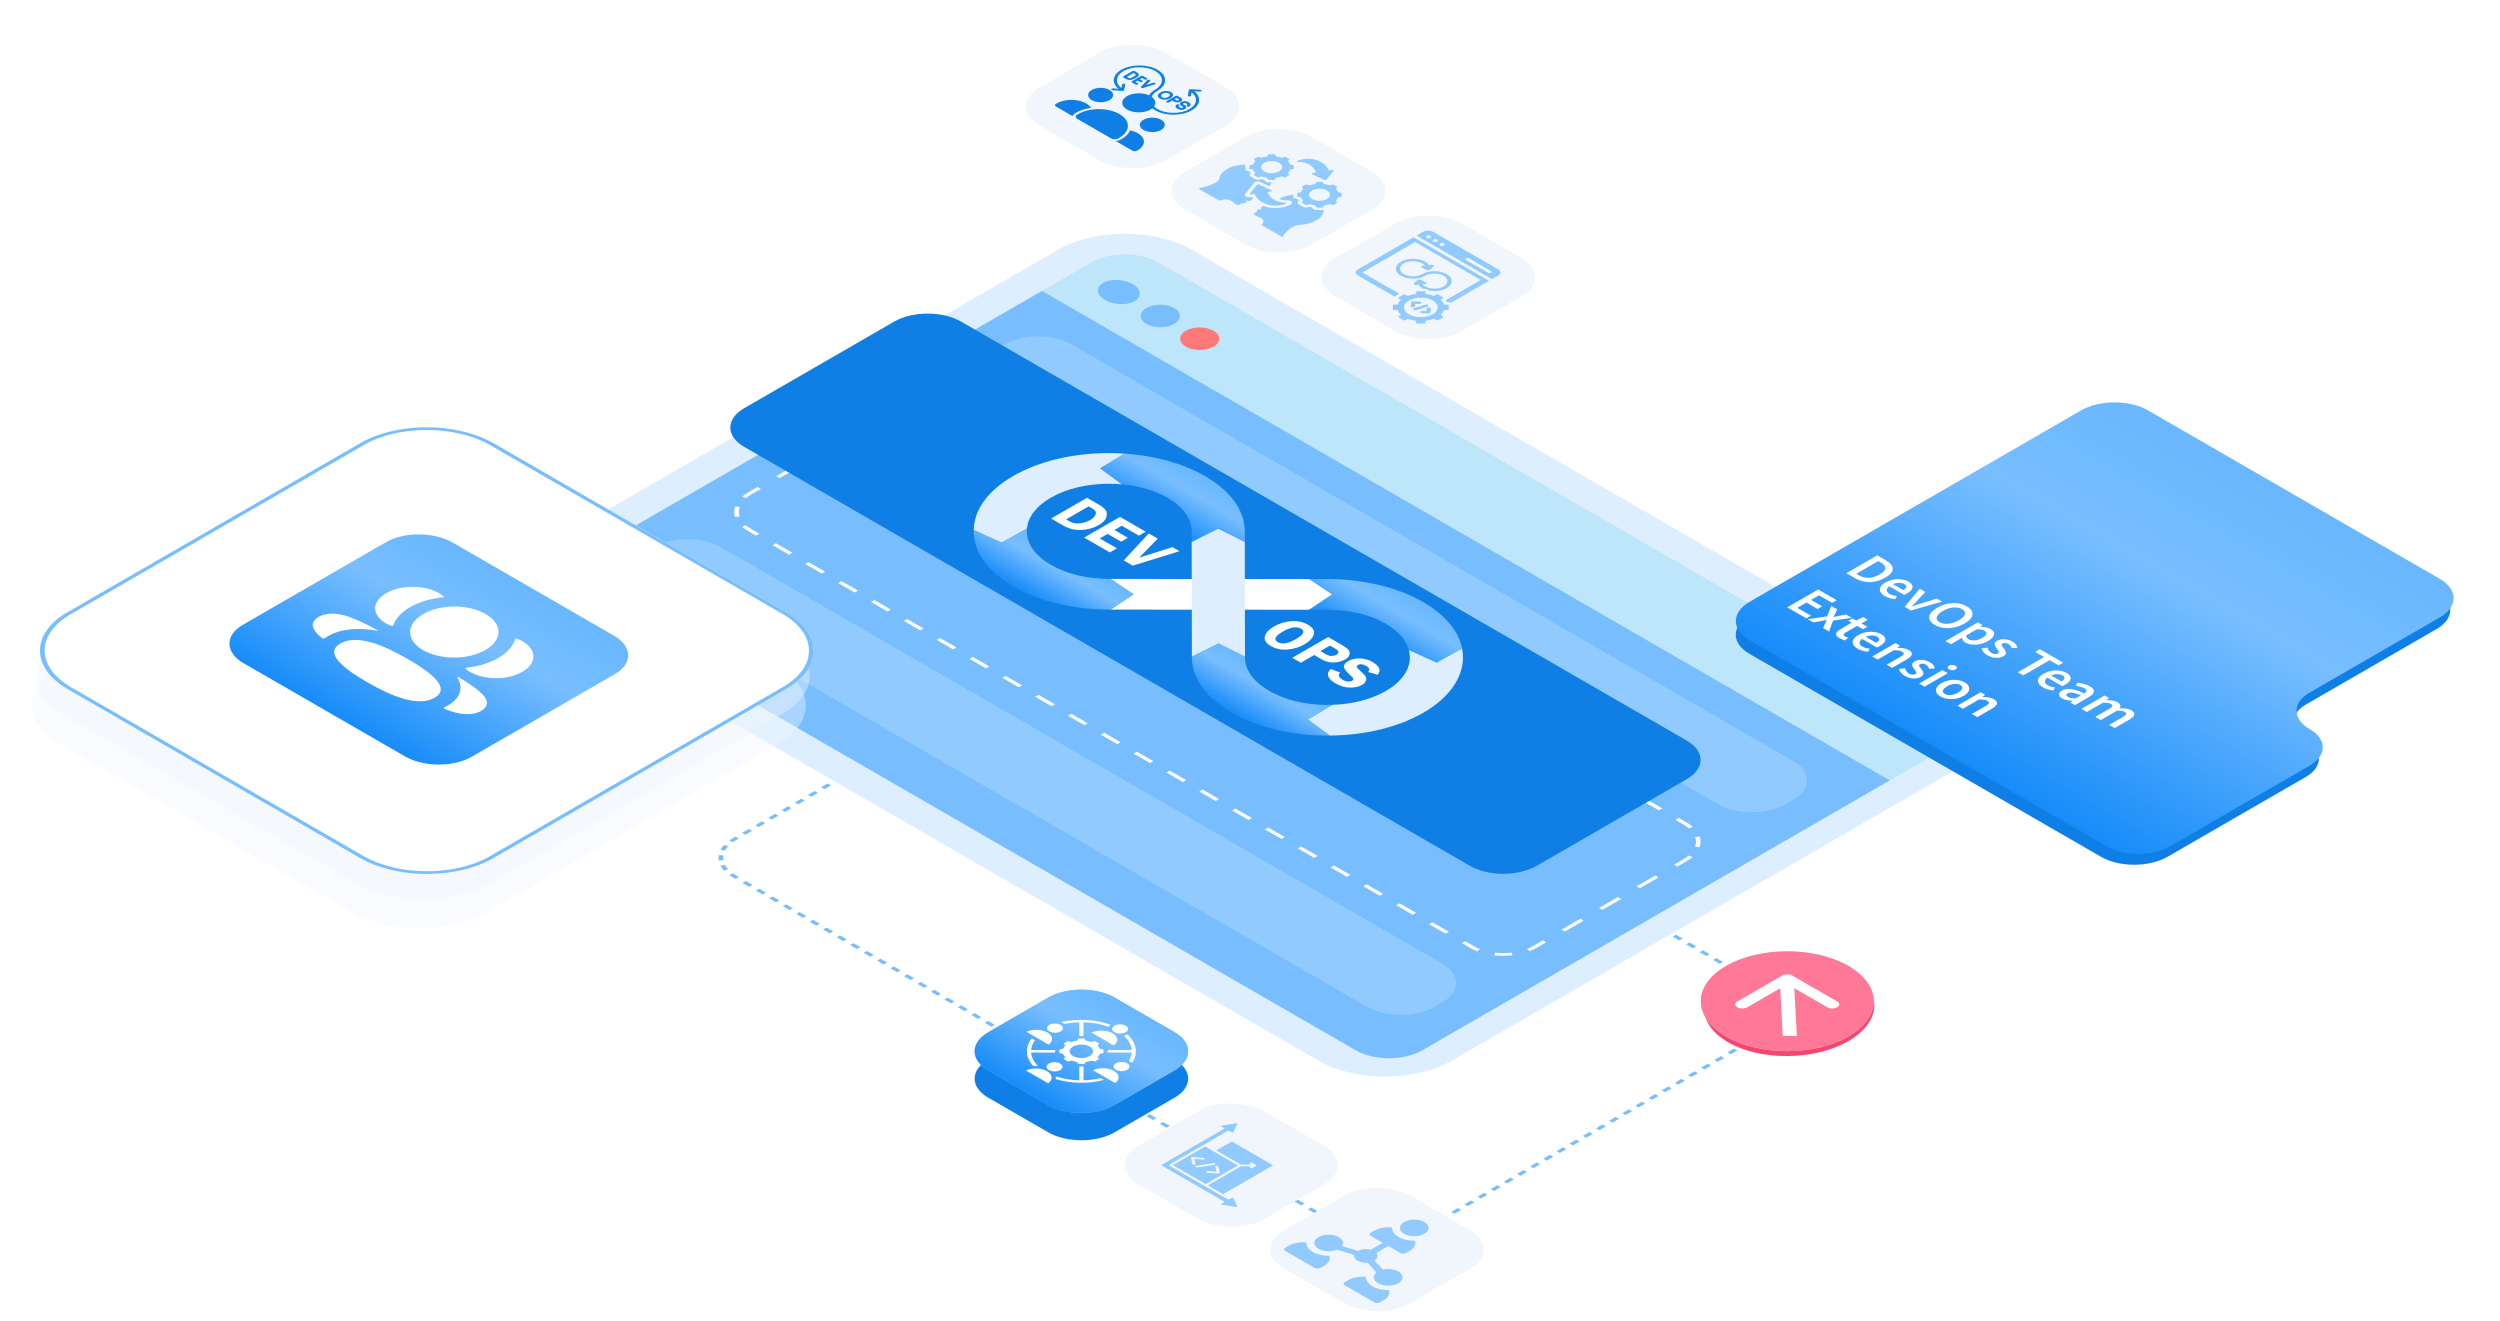 <?xml version="1.0" encoding="UTF-8"?> <svg xmlns="http://www.w3.org/2000/svg" width="560" height="296" viewBox="0 0 560 296" fill="none"><g clip-path="url(#clip0_14001_43587)"><g filter="url(#filter0_b_14001_43587)"><path d="M243.582 141.897C247.714 139.512 254.407 139.51 258.534 141.892L397.281 221.998C401.407 224.38 401.403 228.245 397.272 230.63L317.722 276.558C313.591 278.944 306.897 278.946 302.771 276.564L164.023 196.458C159.897 194.075 159.901 190.211 164.032 187.826L243.582 141.897Z" fill="white"></path></g><g filter="url(#filter1_b_14001_43587)"><path fill-rule="evenodd" clip-rule="evenodd" d="M163.326 196.014L164.143 195.626C164.339 195.764 164.548 195.897 164.771 196.026L165.525 196.461L164.777 196.893L164.023 196.458C163.776 196.315 163.544 196.167 163.326 196.014ZM302.017 276.128L302.765 275.696L303.519 276.132C303.742 276.261 303.973 276.381 304.211 276.495L303.539 276.966C303.274 276.841 303.018 276.706 302.771 276.564L302.017 276.128ZM305.261 277.631L305.76 277.093C306.313 277.264 306.891 277.401 307.482 277.504L307.175 278.088C306.518 277.974 305.876 277.821 305.261 277.631ZM309.208 278.32L309.312 277.712C309.932 277.747 310.558 277.747 311.179 277.712L311.281 278.319C310.592 278.358 309.897 278.359 309.208 278.32ZM313.314 278.086L313.009 277.502C313.6 277.398 314.178 277.261 314.732 277.09L315.23 277.628C314.614 277.818 313.972 277.971 313.314 278.086ZM396.536 231.055L395.788 230.624L396.525 230.199C396.748 230.07 396.958 229.936 397.154 229.799L397.97 230.186C397.752 230.339 397.52 230.487 397.272 230.63L396.536 231.055ZM399.124 229.191L398.192 228.904C398.489 228.584 398.727 228.251 398.906 227.909L399.918 228.085C399.719 228.465 399.454 228.836 399.124 229.191ZM400.322 226.911L399.27 226.852C399.331 226.494 399.331 226.133 399.271 225.775L400.323 225.715C400.39 226.113 400.39 226.514 400.322 226.911ZM399.922 224.541L398.91 224.718C398.731 224.377 398.494 224.043 398.198 223.724L399.13 223.436C399.46 223.791 399.723 224.162 399.922 224.541ZM259.288 142.327L258.534 141.892C258.286 141.749 258.03 141.615 257.765 141.49L257.093 141.961C257.331 142.074 257.563 142.195 257.786 142.324L258.54 142.759L259.288 142.327ZM256.044 140.824L255.545 141.363C254.991 141.192 254.414 141.055 253.823 140.952L254.129 140.368C254.786 140.482 255.428 140.634 256.044 140.824ZM252.096 140.136C251.407 140.097 250.713 140.097 250.023 140.137L250.126 140.744C250.746 140.709 251.372 140.708 251.993 140.743L252.096 140.136ZM247.99 140.37L248.295 140.954C247.704 141.057 247.127 141.195 246.572 141.366L246.074 140.828C246.691 140.638 247.333 140.485 247.99 140.37ZM164.769 187.4L165.516 187.832L164.779 188.257C164.556 188.386 164.346 188.519 164.15 188.657L163.334 188.27C163.552 188.117 163.785 187.969 164.032 187.826L164.769 187.4ZM162.18 189.264L163.112 189.552C162.815 189.872 162.577 190.205 162.398 190.547L161.386 190.37C161.586 189.991 161.85 189.62 162.18 189.264ZM160.982 191.544L162.035 191.604C161.973 191.962 161.973 192.323 162.033 192.681L160.981 192.741C160.914 192.343 160.915 191.942 160.982 191.544ZM162.174 195.02L163.106 194.732C162.811 194.412 162.573 194.079 162.395 193.738L161.383 193.915C161.581 194.294 161.845 194.665 162.174 195.02ZM166.242 186.55L166.989 186.981L168.462 186.131L167.715 185.699L166.242 186.55ZM169.188 184.849L169.935 185.28L171.409 184.43L170.661 183.998L169.188 184.849ZM172.135 183.148L172.882 183.579L174.355 182.729L173.608 182.297L172.135 183.148ZM175.081 181.447L175.828 181.878L177.301 181.028L176.554 180.596L175.081 181.447ZM178.027 179.746L178.774 180.177L180.247 179.327L179.5 178.895L178.027 179.746ZM180.973 178.045L181.721 178.476L183.194 177.625L182.447 177.194L180.973 178.045ZM183.92 176.344L184.667 176.775L186.14 175.924L185.393 175.493L183.92 176.344ZM186.866 174.643L187.613 175.074L189.086 174.223L188.339 173.792L186.866 174.643ZM189.812 172.942L190.559 173.373L192.033 172.522L191.286 172.091L189.812 172.942ZM192.759 171.24L193.506 171.672L194.979 170.821L194.232 170.39L192.759 171.24ZM195.705 169.539L196.452 169.971L197.925 169.12L197.178 168.689L195.705 169.539ZM198.651 167.838L199.398 168.27L200.872 167.419L200.124 166.988L198.651 167.838ZM201.598 166.137L202.345 166.569L203.818 165.718L203.071 165.287L201.598 166.137ZM204.544 164.436L205.291 164.868L206.764 164.017L206.017 163.586L204.544 164.436ZM207.49 162.735L208.237 163.167L209.71 162.316L208.963 161.885L207.49 162.735ZM210.437 161.034L211.184 161.465L212.657 160.615L211.91 160.184L210.437 161.034ZM213.383 159.333L214.13 159.764L215.603 158.914L214.856 158.483L213.383 159.333ZM216.329 157.632L217.076 158.063L218.549 157.213L217.802 156.782L216.329 157.632ZM219.275 155.931L220.023 156.362L221.496 155.512L220.749 155.08L219.275 155.931ZM222.222 154.23L222.969 154.661L224.442 153.811L223.695 153.379L222.222 154.23ZM225.168 152.529L225.915 152.96L227.388 152.11L226.641 151.678L225.168 152.529ZM228.114 150.828L228.861 151.259L230.335 150.409L229.588 149.977L228.114 150.828ZM231.061 149.127L231.808 149.558L233.281 148.708L232.534 148.276L231.061 149.127ZM234.007 147.426L234.754 147.857L236.227 147.007L235.48 146.575L234.007 147.426ZM236.953 145.725L237.7 146.156L239.174 145.306L238.426 144.874L236.953 145.725ZM239.9 144.024L240.647 144.455L242.12 143.604L241.373 143.173L239.9 144.024ZM242.846 142.323L243.593 142.754L244.33 142.329C244.553 142.2 244.784 142.079 245.022 141.966L244.351 141.494C244.087 141.62 243.83 141.754 243.582 141.897L242.846 142.323ZM260.796 143.198L260.048 143.63L261.556 144.501L262.304 144.069L260.796 143.198ZM263.812 144.94L263.064 145.372L264.572 146.242L265.32 145.81L263.812 144.94ZM266.828 146.681L266.08 147.113L267.588 147.984L268.336 147.552L266.828 146.681ZM269.844 148.423L269.096 148.854L270.605 149.725L271.353 149.293L269.844 148.423ZM272.861 150.164L272.113 150.596L273.621 151.467L274.369 151.035L272.861 150.164ZM275.877 151.905L275.129 152.337L276.637 153.208L277.385 152.776L275.877 151.905ZM278.893 153.647L278.145 154.079L279.653 154.949L280.401 154.518L278.893 153.647ZM281.91 155.388L281.161 155.82L282.67 156.691L283.418 156.259L281.91 155.388ZM284.926 157.13L284.178 157.562L285.686 158.432L286.434 158L284.926 157.13ZM287.942 158.871L287.194 159.303L288.702 160.174L289.45 159.742L287.942 158.871ZM290.958 160.613L290.21 161.044L291.718 161.915L292.466 161.483L290.958 160.613ZM293.975 162.354L293.227 162.786L294.735 163.657L295.483 163.225L293.975 162.354ZM296.991 164.095L296.243 164.527L297.751 165.398L298.499 164.966L296.991 164.095ZM300.007 165.837L299.259 166.269L300.767 167.139L301.515 166.708L300.007 165.837ZM303.023 167.578L302.275 168.01L303.783 168.881L304.531 168.449L303.023 167.578ZM306.04 169.32L305.292 169.752L306.8 170.622L307.548 170.19L306.04 169.32ZM309.056 171.061L308.308 171.493L309.816 172.364L310.564 171.932L309.056 171.061ZM312.072 172.803L311.324 173.234L312.832 174.105L313.58 173.673L312.072 172.803ZM315.088 174.544L314.34 174.976L315.848 175.847L316.596 175.415L315.088 174.544ZM318.105 176.285L317.357 176.717L318.865 177.588L319.613 177.156L318.105 176.285ZM321.121 178.027L320.373 178.459L321.881 179.329L322.629 178.898L321.121 178.027ZM324.137 179.768L323.389 180.2L324.897 181.071L325.645 180.639L324.137 179.768ZM327.153 181.51L326.405 181.942L327.913 182.812L328.661 182.38L327.153 181.51ZM330.17 183.251L329.422 183.683L330.93 184.554L331.678 184.122L330.17 183.251ZM333.186 184.993L332.438 185.425L333.946 186.295L334.694 185.863L333.186 184.993ZM336.202 186.734L335.454 187.166L336.962 188.037L337.71 187.605L336.202 186.734ZM339.218 188.476L338.47 188.907L339.978 189.778L340.726 189.346L339.218 188.476ZM342.235 190.217L341.487 190.649L342.995 191.52L343.743 191.088L342.235 190.217ZM345.251 191.958L344.503 192.39L346.011 193.261L346.759 192.829L345.251 191.958ZM348.267 193.7L347.519 194.132L349.027 195.002L349.775 194.571L348.267 193.7ZM351.283 195.441L350.535 195.873L352.043 196.744L352.791 196.312L351.283 195.441ZM354.3 197.183L353.552 197.615L355.06 198.485L355.808 198.053L354.3 197.183ZM357.316 198.924L356.568 199.356L358.076 200.227L358.824 199.795L357.316 198.924ZM360.332 200.666L359.584 201.097L361.092 201.968L361.84 201.536L360.332 200.666ZM363.348 202.407L362.6 202.839L364.108 203.71L364.856 203.278L363.348 202.407ZM366.365 204.148L365.617 204.58L367.125 205.451L367.873 205.019L366.365 204.148ZM369.381 205.89L368.633 206.322L370.141 207.192L370.889 206.761L369.381 205.89ZM372.397 207.631L371.649 208.063L373.157 208.934L373.905 208.502L372.397 207.631ZM375.413 209.373L374.665 209.805L376.173 210.675L376.921 210.243L375.413 209.373ZM378.43 211.114L377.682 211.546L379.19 212.417L379.938 211.985L378.43 211.114ZM381.446 212.856L380.698 213.287L382.206 214.158L382.954 213.726L381.446 212.856ZM384.462 214.597L383.714 215.029L385.222 215.9L385.97 215.468L384.462 214.597ZM387.478 216.338L386.73 216.77L388.238 217.641L388.986 217.209L387.478 216.338ZM390.495 218.08L389.747 218.512L391.255 219.382L392.003 218.951L390.495 218.08ZM393.511 219.821L392.763 220.253L394.271 221.124L395.019 220.692L393.511 219.821ZM396.527 221.563L395.779 221.995L396.533 222.43C396.756 222.559 396.966 222.692 397.161 222.83L397.978 222.442C397.761 222.289 397.528 222.141 397.281 221.998L396.527 221.563ZM395.062 231.906L394.315 231.475L392.842 232.325L393.589 232.756L395.062 231.906ZM392.116 233.607L391.369 233.176L389.896 234.026L390.643 234.458L392.116 233.607ZM389.17 235.308L388.423 234.877L386.95 235.727L387.697 236.159L389.17 235.308ZM386.223 237.009L385.476 236.578L384.003 237.428L384.75 237.86L386.223 237.009ZM383.277 238.71L382.53 238.279L381.057 239.129L381.804 239.561L383.277 238.71ZM380.331 240.411L379.584 239.98L378.111 240.83L378.858 241.262L380.331 240.411ZM377.385 242.112L376.637 241.681L375.164 242.531L375.911 242.963L377.385 242.112ZM374.438 243.813L373.691 243.382L372.218 244.232L372.965 244.664L374.438 243.813ZM371.492 245.514L370.745 245.083L369.272 245.934L370.019 246.365L371.492 245.514ZM368.546 247.215L367.799 246.784L366.325 247.635L367.073 248.066L368.546 247.215ZM365.599 248.916L364.852 248.485L363.379 249.336L364.126 249.767L365.599 248.916ZM362.653 250.618L361.906 250.186L360.433 251.037L361.18 251.468L362.653 250.618ZM359.707 252.319L358.96 251.887L357.486 252.738L358.234 253.169L359.707 252.319ZM356.76 254.02L356.013 253.588L354.54 254.439L355.287 254.87L356.76 254.02ZM353.814 255.721L353.067 255.289L351.594 256.14L352.341 256.571L353.814 255.721ZM350.868 257.422L350.121 256.99L348.648 257.841L349.395 258.272L350.868 257.422ZM347.922 259.123L347.174 258.691L345.701 259.542L346.448 259.973L347.922 259.123ZM344.975 260.824L344.228 260.392L342.755 261.243L343.502 261.674L344.975 260.824ZM342.029 262.525L341.282 262.094L339.809 262.944L340.556 263.375L342.029 262.525ZM339.083 264.226L338.336 263.795L336.862 264.645L337.609 265.076L339.083 264.226ZM336.136 265.927L335.389 265.496L333.916 266.346L334.663 266.777L336.136 265.927ZM333.19 267.628L332.443 267.197L330.97 268.047L331.717 268.479L333.19 267.628ZM330.244 269.329L329.497 268.898L328.023 269.748L328.771 270.18L330.244 269.329ZM327.297 271.03L326.55 270.599L325.077 271.449L325.824 271.881L327.297 271.03ZM324.351 272.731L323.604 272.3L322.131 273.15L322.878 273.582L324.351 272.731ZM321.405 274.432L320.658 274.001L319.185 274.851L319.932 275.283L321.405 274.432ZM318.458 276.133L317.711 275.702L316.975 276.127C316.752 276.256 316.52 276.377 316.282 276.49L316.953 276.961C317.218 276.836 317.474 276.701 317.722 276.558L318.458 276.133ZM300.509 275.258L301.257 274.826L299.749 273.955L299.001 274.387L300.509 275.258ZM297.492 273.516L298.24 273.084L296.732 272.214L295.984 272.645L297.492 273.516ZM294.476 271.775L295.224 271.343L293.716 270.472L292.968 270.904L294.476 271.775ZM291.46 270.033L292.208 269.601L290.7 268.731L289.952 269.163L291.46 270.033ZM288.444 268.292L289.192 267.86L287.684 266.989L286.936 267.421L288.444 268.292ZM285.427 266.55L286.175 266.119L284.667 265.248L283.919 265.68L285.427 266.55ZM282.411 264.809L283.159 264.377L281.651 263.506L280.903 263.938L282.411 264.809ZM279.395 263.068L280.143 262.636L278.635 261.765L277.887 262.197L279.395 263.068ZM276.379 261.326L277.127 260.894L275.618 260.024L274.87 260.455L276.379 261.326ZM273.362 259.585L274.11 259.153L272.602 258.282L271.854 258.714L273.362 259.585ZM270.346 257.843L271.094 257.411L269.586 256.541L268.838 256.973L270.346 257.843ZM267.33 256.102L268.078 255.67L266.57 254.799L265.822 255.231L267.33 256.102ZM264.314 254.36L265.062 253.929L263.553 253.058L262.805 253.49L264.314 254.36ZM261.297 252.619L262.045 252.187L260.537 251.316L259.789 251.748L261.297 252.619ZM258.281 250.878L259.029 250.446L257.521 249.575L256.773 250.007L258.281 250.878ZM255.265 249.136L256.013 248.704L254.505 247.834L253.757 248.265L255.265 249.136ZM252.249 247.395L252.997 246.963L251.488 246.092L250.74 246.524L252.249 247.395ZM249.232 245.653L249.98 245.221L248.472 244.351L247.724 244.783L249.232 245.653ZM246.216 243.912L246.964 243.48L245.456 242.609L244.708 243.041L246.216 243.912ZM243.2 242.17L243.948 241.739L242.44 240.868L241.692 241.3L243.2 242.17ZM240.184 240.429L240.932 239.997L239.423 239.126L238.675 239.558L240.184 240.429ZM237.167 238.688L237.915 238.256L236.407 237.385L235.659 237.817L237.167 238.688ZM234.151 236.946L234.899 236.514L233.391 235.643L232.643 236.075L234.151 236.946ZM231.135 235.205L231.883 234.773L230.375 233.902L229.627 234.334L231.135 235.205ZM228.119 233.463L228.867 233.031L227.358 232.161L226.61 232.592L228.119 233.463ZM225.102 231.722L225.85 231.29L224.342 230.419L223.594 230.851L225.102 231.722ZM222.086 229.98L222.834 229.548L221.326 228.678L220.578 229.11L222.086 229.98ZM219.07 228.239L219.818 227.807L218.31 226.936L217.562 227.368L219.07 228.239ZM216.054 226.497L216.802 226.066L215.293 225.195L214.545 225.627L216.054 226.497ZM213.037 224.756L213.785 224.324L212.277 223.453L211.529 223.885L213.037 224.756ZM210.021 223.015L210.769 222.583L209.261 221.712L208.513 222.144L210.021 223.015ZM207.005 221.273L207.753 220.841L206.245 219.971L205.497 220.402L207.005 221.273ZM203.989 219.532L204.737 219.1L203.228 218.229L202.48 218.661L203.989 219.532ZM200.972 217.79L201.72 217.358L200.212 216.488L199.464 216.92L200.972 217.79ZM197.956 216.049L198.704 215.617L197.196 214.746L196.448 215.178L197.956 216.049ZM194.94 214.307L195.688 213.876L194.18 213.005L193.432 213.437L194.94 214.307ZM191.924 212.566L192.672 212.134L191.163 211.263L190.415 211.695L191.924 212.566ZM188.907 210.825L189.655 210.393L188.147 209.522L187.399 209.954L188.907 210.825ZM185.891 209.083L186.639 208.651L185.131 207.781L184.383 208.212L185.891 209.083ZM182.875 207.342L183.623 206.91L182.115 206.039L181.367 206.471L182.875 207.342ZM179.859 205.6L180.607 205.168L179.098 204.298L178.35 204.73L179.859 205.6ZM176.842 203.859L177.59 203.427L176.082 202.556L175.334 202.988L176.842 203.859ZM173.826 202.117L174.574 201.686L173.066 200.815L172.318 201.247L173.826 202.117ZM170.81 200.376L171.558 199.944L170.05 199.073L169.302 199.505L170.81 200.376ZM167.793 198.635L168.542 198.203L167.033 197.332L166.285 197.764L167.793 198.635Z" fill="#78BEFF"></path></g><g filter="url(#filter2_b_14001_43587)"><path d="M246.299 11.823C250.397 9.457 257.041 9.457 261.138 11.823L274.564 19.574C278.662 21.94 278.662 25.776 274.564 28.142L261.138 35.893C257.041 38.259 250.397 38.259 246.299 35.893L232.873 28.142C228.776 25.776 228.776 21.94 232.873 19.574L246.299 11.823Z" fill="#F0F6FC"></path></g><g filter="url(#filter3_b_14001_43587)"><path d="M278.979 30.691C283.077 28.326 289.72 28.326 293.818 30.691L307.244 38.443C311.341 40.809 311.341 44.644 307.244 47.01L293.818 54.761C289.72 57.127 283.077 57.127 278.979 54.761L265.553 47.01C261.455 44.644 261.455 40.809 265.553 38.443L278.979 30.691Z" fill="#F0F6FC"></path></g><g filter="url(#filter4_b_14001_43587)"><path d="M312.541 50.07C316.639 47.704 323.283 47.704 327.38 50.07L340.806 57.821C344.904 60.187 344.904 64.023 340.806 66.388L327.38 74.14C323.283 76.506 316.639 76.506 312.541 74.14L299.116 66.388C295.018 64.023 295.018 60.187 299.116 57.821L312.541 50.07Z" fill="#F0F6FC"></path></g><path d="M237.028 55.933C245.271 51.174 258.62 51.165 266.844 55.914L438.448 154.989C446.673 159.738 446.658 167.445 438.415 172.204L325.174 237.583C316.931 242.342 303.582 242.351 295.358 237.603L123.754 138.527C115.53 133.779 115.545 126.072 123.788 121.313L237.028 55.933Z" fill="#DCEEFF"></path><g filter="url(#filter5_b_14001_43587)"><path d="M244.462 58.78C248.599 56.392 255.293 56.384 259.412 58.762L434.398 159.79C438.518 162.169 438.503 166.033 434.366 168.422L423.308 174.806L233.404 65.165L244.462 58.78Z" fill="#BDE6FB"></path></g><g filter="url(#filter6_b_14001_43587)"><path d="M318.619 235.248C314.485 237.635 307.793 237.642 303.674 235.264L128.688 134.236C124.568 131.857 124.581 127.994 128.715 125.607L233.405 65.165L423.309 174.806L318.619 235.248Z" fill="#78BEFF"></path></g><g filter="url(#filter7_b_14001_43587)"><path d="M201.163 90.914C205.306 88.522 211.995 88.506 216.103 90.878L377.88 184.28C381.988 186.652 381.96 190.514 377.818 192.906L344.24 212.292C340.097 214.683 333.408 214.699 329.299 212.327L167.523 118.926C163.415 116.554 163.442 112.692 167.585 110.3L201.163 90.914Z" fill="#78BEFF"></path></g><g filter="url(#filter8_b_14001_43587)"><path fill-rule="evenodd" clip-rule="evenodd" d="M166.214 118.005L167.094 117.664C167.433 117.956 167.825 118.234 168.273 118.493L170.112 119.554L169.362 119.987L167.523 118.926C167.026 118.639 166.59 118.33 166.214 118.005ZM327.461 211.266L328.211 210.833L330.05 211.894C330.498 212.153 330.979 212.38 331.486 212.575L330.894 213.083C330.331 212.866 329.796 212.614 329.299 212.327L327.461 211.266ZM334.696 213.984L334.906 213.385C336.129 213.523 337.393 213.519 338.618 213.377L338.819 213.974C337.458 214.133 336.055 214.137 334.696 213.984ZM375.719 194.117L374.975 193.688L377.074 192.476C377.525 192.215 377.922 191.935 378.265 191.641L379.14 191.979C378.759 192.306 378.319 192.616 377.818 192.906L375.719 194.117ZM380.732 189.776L379.697 189.66C379.944 188.952 379.95 188.223 379.712 187.516L380.749 187.396C381.013 188.18 381.007 188.99 380.732 189.776ZM217.942 91.939L216.103 90.878C215.607 90.591 215.072 90.339 214.509 90.122L213.917 90.63C214.424 90.826 214.905 91.052 215.353 91.311L217.192 92.373L217.942 91.939ZM210.707 89.221L210.497 89.82C209.273 89.683 208.01 89.686 206.784 89.829L206.584 89.231C207.945 89.072 209.348 89.069 210.707 89.221ZM169.684 109.088L170.428 109.518L168.329 110.729C167.877 110.99 167.481 111.27 167.138 111.564L166.263 111.227C166.644 110.9 167.084 110.589 167.585 110.3L169.684 109.088ZM164.67 113.43C164.396 114.215 164.39 115.025 164.653 115.81L165.691 115.689C165.453 114.983 165.458 114.253 165.706 113.546L164.67 113.43ZM173.881 106.665L174.625 107.094L178.822 104.671L178.078 104.242L173.881 106.665ZM182.275 101.818L183.019 102.248L187.217 99.825L186.473 99.395L182.275 101.818ZM190.67 96.972L191.414 97.401L195.611 94.978L194.867 94.549L190.67 96.972ZM199.064 92.126L199.808 92.555L201.907 91.343C202.358 91.083 202.843 90.853 203.353 90.656L202.768 90.15C202.202 90.37 201.664 90.625 201.163 90.914L199.064 92.126ZM221.619 94.062L220.868 94.495L224.545 96.618L225.295 96.185L221.619 94.062ZM228.972 98.308L228.222 98.741L231.899 100.864L232.649 100.431L228.972 98.308ZM236.325 102.553L235.575 102.986L239.252 105.109L240.002 104.676L236.325 102.553ZM243.679 106.799L242.929 107.232L246.605 109.355L247.356 108.922L243.679 106.799ZM251.032 111.044L250.282 111.477L253.959 113.6L254.709 113.167L251.032 111.044ZM258.386 115.29L257.636 115.723L261.312 117.846L262.063 117.413L258.386 115.29ZM265.739 119.535L264.989 119.968L268.666 122.091L269.416 121.658L265.739 119.535ZM273.093 123.781L272.343 124.214L276.019 126.337L276.769 125.904L273.093 123.781ZM280.446 128.026L279.696 128.46L283.373 130.582L284.123 130.149L280.446 128.026ZM287.8 132.272L287.05 132.705L290.726 134.828L291.476 134.395L287.8 132.272ZM295.153 136.517L294.403 136.951L298.08 139.073L298.83 138.64L295.153 136.517ZM302.507 140.763L301.756 141.196L305.433 143.319L306.183 142.886L302.507 140.763ZM309.86 145.009L309.11 145.442L312.787 147.564L313.537 147.131L309.86 145.009ZM317.214 149.254L316.463 149.687L320.14 151.81L320.89 151.377L317.214 149.254ZM324.567 153.5L323.817 153.933L327.494 156.055L328.244 155.622L324.567 153.5ZM331.92 157.745L331.17 158.178L334.847 160.301L335.597 159.868L331.92 157.745ZM339.274 161.991L338.524 162.424L342.201 164.547L342.951 164.113L339.274 161.991ZM346.627 166.236L345.877 166.669L349.554 168.792L350.304 168.359L346.627 166.236ZM353.981 170.482L353.231 170.915L356.907 173.038L357.658 172.604L353.981 170.482ZM361.334 174.727L360.584 175.16L364.261 177.283L365.011 176.85L361.334 174.727ZM368.688 178.973L367.938 179.406L371.614 181.529L372.365 181.096L368.688 178.973ZM376.041 183.218L375.291 183.651L377.129 184.713C377.578 184.971 377.97 185.249 378.308 185.542L379.189 185.2C378.813 184.875 378.376 184.566 377.88 184.28L376.041 183.218ZM371.522 196.541L370.778 196.111L366.581 198.534L367.325 198.964L371.522 196.541ZM363.127 201.387L362.384 200.957L358.186 203.381L358.93 203.81L363.127 201.387ZM354.733 206.233L353.989 205.804L349.792 208.227L350.536 208.657L354.733 206.233ZM346.339 211.08L345.595 210.65L343.496 211.862C343.044 212.123 342.56 212.352 342.05 212.55L342.635 213.055C343.201 212.835 343.739 212.581 344.24 212.292L346.339 211.08ZM323.784 209.143L324.535 208.71L320.858 206.587L320.108 207.02L323.784 209.143ZM316.431 204.898L317.181 204.465L313.504 202.342L312.754 202.775L316.431 204.898ZM309.077 200.652L309.828 200.219L306.151 198.096L305.401 198.529L309.077 200.652ZM301.724 196.407L302.474 195.974L298.797 193.851L298.047 194.284L301.724 196.407ZM294.371 192.161L295.121 191.728L291.444 189.605L290.694 190.038L294.371 192.161ZM287.017 187.916L287.767 187.483L284.09 185.36L283.34 185.793L287.017 187.916ZM279.664 183.67L280.414 183.237L276.737 181.114L275.987 181.547L279.664 183.67ZM272.31 179.425L273.06 178.991L269.384 176.869L268.633 177.302L272.31 179.425ZM264.957 175.179L265.707 174.746L262.03 172.623L261.28 173.056L264.957 175.179ZM257.603 170.934L258.353 170.5L254.677 168.378L253.926 168.811L257.603 170.934ZM250.25 166.688L251 166.255L247.323 164.132L246.573 164.565L250.25 166.688ZM242.896 162.442L243.646 162.009L239.97 159.887L239.22 160.32L242.896 162.442ZM235.543 158.197L236.293 157.764L232.616 155.641L231.866 156.074L235.543 158.197ZM228.189 153.951L228.939 153.518L225.263 151.396L224.513 151.829L228.189 153.951ZM220.836 149.706L221.586 149.273L217.909 147.15L217.159 147.583L220.836 149.706ZM213.482 145.46L214.233 145.027L210.556 142.904L209.806 143.338L213.482 145.46ZM206.129 141.215L206.879 140.782L203.202 138.659L202.452 139.092L206.129 141.215ZM198.775 136.969L199.526 136.536L195.849 134.413L195.099 134.847L198.775 136.969ZM191.422 132.724L192.172 132.291L188.495 130.168L187.745 130.601L191.422 132.724ZM184.069 128.478L184.819 128.045L181.142 125.922L180.392 126.355L184.069 128.478ZM176.715 124.233L177.465 123.8L173.789 121.677L173.038 122.11L176.715 124.233Z" fill="white"></path></g><g filter="url(#filter9_b_14001_43587)"><path d="M224.964 77.174C229.134 74.766 235.846 74.737 239.955 77.109L401.731 170.511C405.84 172.883 405.789 176.758 401.618 179.166L399.94 180.135C395.769 182.543 389.058 182.572 384.949 180.2L223.173 86.798C219.064 84.426 219.115 80.551 223.285 78.143L224.964 77.174Z" fill="#91CAFF"></path></g><g filter="url(#filter10_b_14001_43587)"><path d="M200.28 72.045C204.423 69.653 211.129 69.647 215.258 72.031L377.843 165.899C381.972 168.283 381.961 172.155 377.818 174.547L344.241 193.933C340.098 196.325 333.392 196.331 329.263 193.947L166.678 100.079C162.549 97.695 162.56 93.823 166.703 91.431L200.28 72.045Z" fill="#0F7FE5"></path></g><g filter="url(#filter11_b_14001_43587)"><path d="M146.354 122.561C150.525 120.153 157.237 120.123 161.346 122.496L323.122 215.897C327.23 218.269 327.18 222.144 323.009 224.552L321.331 225.521C317.16 227.929 310.448 227.958 306.34 225.586L144.563 132.185C140.455 129.813 140.505 125.938 144.676 123.53L146.354 122.561Z" fill="#91CAFF"></path></g><path d="M254.154 67.46C252.447 68.445 249.481 68.331 247.53 67.204C245.579 66.078 245.381 64.366 247.088 63.38C248.796 62.394 251.762 62.508 253.713 63.635C255.664 64.761 255.862 66.474 254.154 67.46Z" fill="#78BEFF"></path><path d="M262.998 72.559C261.29 73.545 258.522 73.545 256.815 72.559C255.107 71.573 255.107 69.975 256.815 68.989C258.522 68.004 261.29 68.004 262.998 68.989C264.705 69.975 264.705 71.573 262.998 72.559Z" fill="#78BEFF"></path><path d="M271.826 77.659C270.118 78.644 267.35 78.644 265.643 77.659C263.936 76.673 263.936 75.075 265.643 74.089C267.35 73.103 270.118 73.103 271.826 74.089C273.533 75.075 273.533 76.673 271.826 77.659Z" fill="#FF7878"></path><path d="M78.976 111.486C87.187 106.745 100.543 106.769 108.807 111.541L174.274 149.338C182.538 154.109 182.581 161.82 174.37 166.561L108.712 204.469C100.5 209.21 87.144 209.185 78.88 204.414L13.414 166.616C5.149 161.845 5.107 154.134 13.318 149.393L78.976 111.486Z" fill="#F0F6FC" fill-opacity="0.4"></path><path d="M79.859 104.856C88.07 100.115 101.426 100.14 109.69 104.911L175.157 142.709C183.421 147.48 183.464 155.191 175.252 159.932L109.594 197.839C101.383 202.58 88.027 202.555 79.763 197.784L14.296 159.987C6.032 155.216 5.989 147.505 14.201 142.764L79.859 104.856Z" fill="#F0F6FC" fill-opacity="0.4"></path><path d="M80.742 99.246C88.953 94.506 102.309 94.531 110.573 99.302L176.04 137.099C184.304 141.87 184.346 149.581 176.135 154.322L110.477 192.23C102.266 196.971 88.91 196.946 80.646 192.175L15.179 154.377C6.915 149.606 6.872 141.895 15.084 137.154L80.742 99.246Z" fill="white"></path><path fill-rule="evenodd" clip-rule="evenodd" d="M175.296 137.528L109.829 99.731C101.979 95.198 89.29 95.175 81.49 99.678L15.832 137.586C8.031 142.09 8.072 149.415 15.922 153.948L81.389 191.745C89.24 196.278 101.928 196.302 109.729 191.798L175.387 153.89C183.188 149.386 183.147 142.061 175.296 137.528ZM110.573 99.302C102.309 94.531 88.953 94.506 80.742 99.246L15.084 137.154C6.872 141.895 6.915 149.606 15.179 154.377L80.646 192.175C88.91 196.946 102.266 196.971 110.477 192.23L176.135 154.322C184.346 149.581 184.304 141.87 176.04 137.099L110.573 99.302Z" fill="#78BEFF"></path><path d="M86.471 121.437C90.543 119.086 97.22 119.13 101.385 121.534L137.533 142.404C141.698 144.809 141.773 148.664 137.701 151.015L105.633 169.529C101.561 171.88 94.884 171.837 90.719 169.432L54.571 148.562C50.406 146.157 50.331 142.302 54.403 139.951L86.471 121.437Z" fill="url(#paint0_linear_14001_43587)"></path><path d="M414.034 233.196C406.473 237.561 394.411 237.676 387.094 233.451C379.777 229.226 379.975 222.263 387.536 217.897C395.097 213.532 407.158 213.418 414.476 217.642C421.793 221.867 421.595 228.831 414.034 233.196Z" fill="#D9D9D9"></path><path d="M414.034 233.196C406.473 237.561 394.411 237.676 387.094 233.451C379.777 229.226 379.975 222.263 387.536 217.897C395.097 213.532 407.158 213.418 414.476 217.642C421.793 221.867 421.595 228.831 414.034 233.196Z" fill="#F6456F"></path><path d="M414.034 232.176C406.473 236.542 394.214 236.542 386.653 232.176C379.092 227.811 379.092 220.733 386.653 216.367C394.214 212.002 406.473 212.002 414.035 216.367C421.596 220.733 421.596 227.811 414.034 232.176Z" fill="#D9D9D9"></path><path d="M414.034 232.176C406.473 236.542 394.214 236.542 386.653 232.176C379.092 227.811 379.092 220.733 386.653 216.367C394.214 212.002 406.473 212.002 414.035 216.367C421.596 220.733 421.596 227.811 414.034 232.176Z" fill="#FF7898"></path><path fill-rule="evenodd" clip-rule="evenodd" d="M389.143 224.339L399.219 218.522C399.838 218.165 400.84 218.165 401.458 218.522L411.534 224.339C412.153 224.696 412.153 225.275 411.534 225.632C410.916 225.989 409.914 225.989 409.295 225.632L401.922 221.375L402.509 232.056L399.342 232.056L398.756 221.375L391.383 225.632C390.764 225.989 389.762 225.989 389.143 225.632C388.525 225.275 388.525 224.696 389.143 224.339Z" fill="white"></path><path fill-rule="evenodd" clip-rule="evenodd" d="M108.735 145.602C104.843 147.849 98.621 147.859 94.752 145.626C90.883 143.392 90.901 139.799 94.792 137.553C98.685 135.305 104.905 135.296 108.774 137.53C112.643 139.764 112.628 143.355 108.735 145.602ZM82.275 152.829C76.593 149.548 72.642 146.227 76.245 144.146C79.85 142.065 85.605 144.309 91.319 147.608C97.001 150.889 100.952 154.21 97.347 156.291C93.744 158.372 87.989 156.128 82.275 152.829ZM111.587 147.395C109.604 148.54 107.164 149.266 104.59 149.553C104.325 149.583 104.206 149.761 104.362 149.889C104.577 150.064 104.82 150.234 105.085 150.396C107.735 152.008 111.938 152.401 115.265 151.26C120.204 149.563 120.805 145.826 117.068 143.669C116.662 143.434 116.23 143.235 115.775 143.061C115.711 143.038 115.632 143.021 115.556 143.03C115.464 143.042 115.415 143.102 115.401 143.151C114.941 144.712 113.658 146.2 111.587 147.395ZM107.476 154.972C108.945 156.236 109.414 157.354 108.846 158.257C108.392 159.006 107.376 159.592 106.081 159.853C103.664 160.368 100.676 159.256 99.584 158.784C99.357 158.688 99.37 158.497 99.589 158.394C104.66 156.03 102.953 152.535 102.448 151.666C102.428 151.629 102.453 151.604 102.478 151.594C102.496 151.587 102.538 151.584 102.575 151.6C104.788 152.831 106.825 154.352 107.476 154.972ZM86.659 139.757C86.939 139.911 87.23 140.051 87.537 140.175C87.758 140.265 88.067 140.196 88.118 140.043C88.616 138.557 89.873 137.149 91.856 136.003C93.927 134.808 96.503 134.067 99.208 133.801C99.293 133.794 99.394 133.764 99.417 133.712C99.432 133.669 99.401 133.622 99.362 133.586C99.06 133.322 98.715 133.072 98.309 132.838C94.572 130.68 88.101 131.028 85.162 133.88C83.185 135.801 83.866 138.228 86.659 139.757ZM84.583 141.261C84.565 141.277 84.524 141.291 84.458 141.281C82.953 140.989 76.899 140.003 72.805 142.93C72.626 143.057 72.299 143.064 72.13 142.934C71.312 142.304 69.386 140.578 70.278 139.183C70.731 138.434 71.745 137.848 73.043 137.587C74.608 137.259 76.543 137.529 78.732 138.376C79.807 138.754 82.439 139.929 84.573 141.207C84.601 141.229 84.594 141.252 84.583 141.261Z" fill="white"></path><g filter="url(#filter12_b_14001_43587)"><path d="M268.377 248.954C272.475 246.588 279.119 246.588 283.216 248.954L296.642 256.705C300.74 259.071 300.74 262.907 296.642 265.272L283.216 273.024C279.119 275.39 272.475 275.39 268.377 273.024L254.952 265.272C250.854 262.907 250.854 259.071 254.952 256.705L268.377 248.954Z" fill="#F0F6FC"></path></g><g filter="url(#filter13_b_14001_43587)"><path d="M301.057 267.822C305.155 265.456 311.798 265.456 315.896 267.822L329.322 275.574C333.42 277.939 333.42 281.775 329.322 284.141L315.896 291.892C311.798 294.258 305.155 294.258 301.057 291.892L287.631 284.141C283.534 281.775 283.534 277.939 287.631 275.574L301.057 267.822Z" fill="#F0F6FC"></path></g><g filter="url(#filter14_b_14001_43587)"><path d="M234.815 229.576C238.913 227.21 245.556 227.21 249.654 229.576L263.08 237.327C267.177 239.693 267.177 243.528 263.08 245.894L249.654 253.646C245.556 256.011 238.913 256.011 234.815 253.646L221.389 245.894C217.291 243.528 217.291 239.693 221.389 237.327L234.815 229.576Z" fill="#0F7FE5"></path></g><g filter="url(#filter15_b_14001_43587)"><path d="M234.815 223.456C238.913 221.09 245.556 221.09 249.654 223.456L263.08 231.207C267.177 233.573 267.177 237.409 263.08 239.775L249.654 247.526C245.556 249.892 238.913 249.892 234.815 247.526L221.389 239.775C217.291 237.409 217.291 233.573 221.389 231.207L234.815 223.456Z" fill="#78BEFF"></path><path d="M234.815 223.456C238.913 221.09 245.556 221.09 249.654 223.456L263.08 231.207C267.177 233.573 267.177 237.409 263.08 239.775L249.654 247.526C245.556 249.892 238.913 249.892 234.815 247.526L221.389 239.775C217.291 237.409 217.291 233.573 221.389 231.207L234.815 223.456Z" fill="url(#paint1_linear_14001_43587)"></path></g><path fill-rule="evenodd" clip-rule="evenodd" d="M545.759 140.929C549.89 138.544 549.922 134.695 545.83 132.332L481.066 94.94C476.974 92.578 470.307 92.596 466.176 94.981L391.926 137.85C387.795 140.235 387.763 144.084 391.855 146.446L464.029 188.116L470.663 191.946C474.755 194.309 481.422 194.29 485.553 191.905L516.475 174.053C520.39 171.792 520.42 168.144 516.542 165.905C512.664 163.666 512.694 160.019 516.61 157.758L545.759 140.929Z" fill="#0F7FE5"></path><path fill-rule="evenodd" clip-rule="evenodd" d="M546.509 138.302C550.641 135.917 550.641 132.05 546.511 129.665L481.135 91.921C477.005 89.536 470.307 89.536 466.176 91.922L391.926 134.79C387.795 137.175 387.794 141.042 391.925 143.427L464.779 185.489C464.779 185.489 464.779 185.489 464.779 185.489C464.779 185.489 464.779 185.489 464.779 185.489L471.867 189.582C475.782 191.842 482.13 191.842 486.046 189.581L517.358 171.503C521.273 169.242 521.274 165.577 517.359 163.317C513.444 161.057 513.445 157.392 517.36 155.131L546.509 138.302Z" fill="url(#paint2_linear_14001_43587)"></path><path d="M243.484 111.503L245.944 112.924C246.947 113.503 247.556 114.014 247.771 114.458C247.985 114.902 247.988 115.409 247.778 115.979C247.569 116.55 247.006 117.1 246.091 117.628C244.94 118.293 243.638 118.651 242.186 118.704C240.734 118.757 239.41 118.438 238.214 117.748L235.441 116.147L243.484 111.503ZM243.859 113.428L238.809 116.343L239.587 116.792C240.274 117.189 241.042 117.336 241.888 117.233C242.734 117.13 243.504 116.879 244.195 116.479C244.682 116.198 245.038 115.883 245.262 115.534C245.486 115.184 245.54 114.88 245.424 114.62C245.308 114.36 245.052 114.116 244.655 113.887L243.86 113.428L243.859 113.428Z" fill="white"></path><path d="M255.108 119.984L251.27 117.768L249.62 118.721L252.637 120.463L251.123 121.337L248.106 119.595L246.35 120.609L250.188 122.825L248.597 123.743L242.84 120.42L250.883 115.776L256.64 119.1L255.108 119.984L255.108 119.984Z" fill="white"></path><path d="M264.205 123.469L253.727 126.707L251.698 125.536L257.32 119.494L259.33 120.655L255.192 124.906L262.622 122.555L264.205 123.469Z" fill="white"></path><path d="M284.635 144.695C283.55 144.068 283.117 143.348 283.336 142.536C283.555 141.724 284.242 140.984 285.397 140.317C286.552 139.65 287.853 139.247 289.24 139.141C290.627 139.035 291.878 139.303 292.991 139.946C294.104 140.588 294.545 141.327 294.279 142.142C294.012 142.956 293.339 143.676 292.259 144.299C291.092 144.973 289.813 145.371 288.422 145.493C287.03 145.615 285.768 145.349 284.635 144.695ZM291.441 140.827C290.451 140.255 289.088 140.471 287.351 141.473C285.615 142.476 285.236 143.266 286.226 143.838C287.216 144.409 288.532 144.167 290.269 143.164C292.005 142.161 292.399 141.38 291.441 140.827Z" fill="white"></path><path d="M294.371 146.724L291.384 148.448L289.465 147.341L297.508 142.697L300.685 144.531C301.393 144.94 301.86 145.297 302.084 145.601C302.309 145.905 302.375 146.255 302.281 146.65C302.187 147.045 301.858 147.406 301.293 147.733C300.896 147.962 300.43 148.14 299.896 148.266C299.361 148.393 298.842 148.436 298.338 148.395C297.835 148.354 297.413 148.276 297.073 148.161C296.732 148.046 296.275 147.823 295.7 147.491L294.372 146.724L294.371 146.724ZM295.768 145.842L296.996 146.551C297.465 146.822 297.901 146.949 298.306 146.934C298.711 146.918 299.053 146.83 299.332 146.669C299.658 146.481 299.812 146.27 299.794 146.037C299.775 145.805 299.552 145.564 299.123 145.317L297.9 144.611L295.767 145.842L295.768 145.842Z" fill="white"></path><path d="M308.606 151.143L306.463 150.526C306.883 150.033 306.744 149.586 306.045 149.182C305.299 148.751 304.685 148.675 304.201 148.954C304.009 149.065 303.916 149.2 303.922 149.357C303.927 149.515 304.127 149.764 304.52 150.105C305.175 150.675 305.61 151.118 305.822 151.436C306.035 151.754 306.084 152.096 305.971 152.464C305.857 152.831 305.569 153.148 305.105 153.416C304.378 153.836 303.47 154.037 302.379 154.019C301.288 154.001 300.192 153.675 299.091 153.039C298.265 152.562 297.75 152.048 297.545 151.497C297.34 150.945 297.514 150.403 298.068 149.87L300.211 150.651C299.656 151.197 299.828 151.729 300.724 152.246C301.156 152.496 301.561 152.634 301.941 152.66C302.32 152.686 302.625 152.632 302.857 152.498C303.089 152.365 303.179 152.201 303.116 152.015C303.053 151.829 302.803 151.544 302.367 151.161C301.553 150.446 301.112 149.857 301.042 149.393C300.973 148.929 301.292 148.492 301.999 148.084C302.706 147.676 303.578 147.474 304.59 147.491C305.602 147.509 306.554 147.775 307.447 148.291C309.028 149.203 309.414 150.154 308.605 151.143L308.606 151.143Z" fill="white"></path><path d="M293.232 136.579L297.329 136.582C302.26 136.585 306.898 137.696 310.39 139.712C313.196 141.333 314.99 143.381 315.588 145.602L321.797 148.42L327.512 145.274C326.742 141.342 323.715 137.7 318.794 134.859C313.053 131.545 305.426 129.717 297.316 129.712L293.22 129.709L298.378 133.147L293.232 136.579Z" fill="url(#paint3_linear_14001_43587)"></path><path d="M298.372 133.147L293.213 129.71L278.847 129.701L266.948 129.693L248.725 129.682L253.884 133.12L248.738 136.552L266.961 136.563L278.86 136.571L293.225 136.579L298.372 133.147Z" fill="white"></path><path d="M251.31 108.493C255.157 108.839 258.705 109.874 261.512 111.495C265.003 113.51 266.928 116.188 266.934 119.035L266.938 121.401L272.883 118.43L278.837 121.408L278.833 119.043C278.824 114.361 275.658 109.957 269.917 106.642C264.996 103.801 258.688 102.054 251.879 101.609L246.431 104.909L251.311 108.493L251.31 108.493Z" fill="url(#paint4_linear_14001_43587)"></path><path d="M327.703 147.26C327.702 146.591 327.634 145.929 327.506 145.274L321.79 148.42L315.582 145.602C315.727 146.144 315.803 146.695 315.804 147.253C315.809 150.1 313.894 152.776 310.411 154.787C307.167 156.66 302.925 157.747 298.375 157.885L292.943 161.175L297.834 164.768C305.772 164.705 313.213 162.895 318.834 159.65C324.454 156.405 327.712 151.943 327.703 147.261L327.703 147.26Z" fill="#DCEEFF"></path><path d="M298.371 157.884C298.035 157.895 297.697 157.9 297.358 157.9C292.427 157.897 287.788 156.785 284.297 154.77C280.807 152.754 278.882 150.076 278.876 147.229L278.876 147.091L272.92 144.112L266.977 147.083L266.977 147.221C266.986 151.903 270.152 156.307 275.893 159.622C281.633 162.936 289.261 164.764 297.371 164.769C297.524 164.769 297.677 164.767 297.83 164.767L292.939 161.174L298.371 157.884L298.371 157.884Z" fill="url(#paint5_linear_14001_43587)"></path><path d="M230.029 118.426C230.268 115.799 232.151 113.35 235.395 111.477C238.878 109.466 243.513 108.36 248.444 108.363C249.41 108.364 250.365 108.408 251.303 108.492L246.423 104.907L251.871 101.607C250.737 101.533 249.589 101.494 248.431 101.493C240.322 101.488 232.701 103.307 226.972 106.614C221.244 109.921 218.216 114.155 218.108 118.738L224.331 121.562L230.029 118.426Z" fill="#DCEEFF"></path><path d="M248.728 129.681L248.489 129.681C243.558 129.678 238.919 128.566 235.428 126.551C231.937 124.535 230.012 121.857 230.007 119.01C230.007 118.814 230.016 118.62 230.034 118.426L224.336 121.562L218.113 118.738C218.111 118.826 218.108 118.915 218.108 119.003C218.117 123.685 221.283 128.089 227.024 131.403C232.764 134.718 240.392 136.546 248.502 136.551L248.741 136.551L253.887 133.119L248.728 129.681L248.728 129.681Z" fill="url(#paint6_linear_14001_43587)"></path><path d="M278.858 136.57L278.846 129.7L278.831 121.405L272.876 118.427L266.931 121.399L266.947 129.693L266.96 136.562L266.979 147.083L272.923 144.112L278.878 147.091L278.858 136.57Z" fill="#DCEEFF"></path><path d="M438.465 158.065L443.67 155.06L444.677 155.642L444.062 156.095L444.104 156.119C444.564 156.123 445.012 156.158 445.45 156.223C445.888 156.288 446.284 156.423 446.637 156.627C447.196 156.949 447.422 157.288 447.316 157.643C447.21 157.998 446.828 158.365 446.171 158.744L442.907 160.629L441.688 159.925L444.793 158.132C445.224 157.884 445.464 157.671 445.514 157.496C445.563 157.321 445.443 157.149 445.154 156.982C444.927 156.851 444.67 156.768 444.38 156.731C444.104 156.694 443.751 156.674 443.32 156.67L439.684 158.769L438.465 158.065Z" fill="white"></path><path d="M434.652 156.01C434.221 155.761 433.924 155.467 433.761 155.129C433.606 154.786 433.613 154.431 433.782 154.064C433.959 153.693 434.334 153.342 434.906 153.011C435.485 152.677 436.093 152.461 436.729 152.363C437.372 152.261 437.987 152.257 438.573 152.351C439.167 152.44 439.679 152.61 440.11 152.858C440.548 153.111 440.845 153.409 441.001 153.752C441.163 154.091 441.156 154.445 440.979 154.817C440.81 155.184 440.435 155.535 439.856 155.869C439.284 156.2 438.676 156.416 438.033 156.518C437.397 156.616 436.782 156.62 436.189 156.53C435.602 156.436 435.09 156.263 434.652 156.01ZM435.648 155.435C436.03 155.655 436.489 155.737 437.026 155.68C437.563 155.622 438.089 155.445 438.605 155.147C439.128 154.845 439.439 154.539 439.538 154.229C439.637 153.919 439.496 153.654 439.114 153.434C438.732 153.213 438.273 153.132 437.736 153.189C437.206 153.25 436.68 153.432 436.157 153.734C435.641 154.031 435.33 154.333 435.224 154.639C435.125 154.949 435.266 155.214 435.648 155.435Z" fill="white"></path><path d="M429.878 153.105L435.082 150.1L436.301 150.804L431.097 153.809L429.878 153.105ZM436.608 149.929C436.389 149.803 436.276 149.664 436.269 149.513C436.262 149.362 436.365 149.225 436.577 149.103C436.782 148.985 437.015 148.927 437.276 148.931C437.538 148.936 437.778 149.001 437.997 149.127C438.216 149.254 438.329 149.393 438.336 149.543C438.343 149.694 438.244 149.829 438.039 149.947C437.827 150.07 437.591 150.129 437.329 150.125C437.068 150.121 436.828 150.055 436.608 149.929Z" fill="white"></path><path d="M426.638 151.381C426.285 151.177 425.998 150.935 425.779 150.653C425.567 150.368 425.437 150.092 425.387 149.827L426.744 149.705C426.8 149.941 426.892 150.157 427.019 150.353C427.147 150.549 427.341 150.722 427.602 150.873C427.885 151.037 428.154 151.122 428.408 151.13C428.662 151.139 428.878 151.092 429.054 150.99C429.203 150.904 429.266 150.802 429.245 150.684C429.238 150.565 429.185 150.437 429.086 150.298C428.994 150.155 428.892 150.011 428.779 149.864C428.638 149.684 428.514 149.494 428.408 149.295C428.316 149.095 428.295 148.899 428.344 148.707C428.401 148.511 428.574 148.33 428.864 148.162C429.323 147.897 429.867 147.779 430.496 147.808C431.125 147.836 431.729 148.018 432.308 148.352C432.676 148.564 432.941 148.791 433.103 149.031C433.266 149.272 433.372 149.501 433.421 149.717L432.118 149.821C432.068 149.637 431.987 149.468 431.874 149.313C431.775 149.158 431.623 149.021 431.418 148.903C431.157 148.752 430.906 148.672 430.666 148.664C430.432 148.652 430.235 148.693 430.072 148.787C429.867 148.905 429.818 149.056 429.924 149.239C430.03 149.423 430.174 149.625 430.358 149.845C430.514 150.033 430.641 150.229 430.74 150.433C430.846 150.633 430.874 150.833 430.825 151.033C430.782 151.236 430.598 151.432 430.273 151.62C429.828 151.877 429.274 151.997 428.609 151.981C427.952 151.961 427.295 151.761 426.638 151.381Z" fill="white"></path><path d="M419.379 147.045L424.584 144.041L425.591 144.622L424.976 145.075L425.018 145.099C425.478 145.103 425.926 145.138 426.364 145.203C426.803 145.269 427.198 145.403 427.552 145.607C428.11 145.929 428.336 146.268 428.23 146.623C428.124 146.978 427.742 147.345 427.085 147.725L423.821 149.609L422.602 148.906L425.707 147.113C426.138 146.864 426.379 146.652 426.428 146.476C426.477 146.301 426.357 146.129 426.068 145.962C425.842 145.832 425.584 145.748 425.294 145.711C425.018 145.675 424.665 145.654 424.234 145.65L420.598 147.749L419.379 147.045Z" fill="white"></path><path d="M416.106 145.302C415.626 145.025 415.297 144.713 415.121 144.366C414.951 144.015 414.955 143.658 415.131 143.295C415.315 142.928 415.693 142.579 416.265 142.249C416.831 141.922 417.431 141.706 418.067 141.6C418.71 141.498 419.325 141.49 419.912 141.575C420.498 141.661 420.993 141.82 421.395 142.053C421.869 142.326 422.159 142.616 422.265 142.922C422.378 143.224 422.328 143.53 422.116 143.84C421.911 144.146 421.565 144.439 421.077 144.721C420.823 144.868 420.608 144.972 420.431 145.033L417.124 143.124C416.721 143.421 416.53 143.723 416.552 144.029C416.573 144.335 416.792 144.609 417.209 144.849C417.435 144.98 417.675 145.082 417.929 145.155C418.198 145.229 418.488 145.286 418.799 145.327L418.449 146.006C418.039 145.957 417.629 145.875 417.219 145.761C416.809 145.647 416.439 145.494 416.106 145.302ZM417.94 142.64L420.251 143.974C420.653 143.742 420.88 143.509 420.929 143.277C420.986 143.04 420.837 142.82 420.484 142.616C420.18 142.44 419.795 142.348 419.329 142.34C418.876 142.332 418.414 142.432 417.94 142.64Z" fill="white"></path><path d="M412.05 142.96C411.449 142.614 411.195 142.267 411.287 141.92C411.393 141.573 411.725 141.239 412.283 140.916L414.763 139.484L414.021 139.056L414.933 138.53L415.791 138.964L417.36 138.23L418.378 138.817L416.957 139.637L418.282 140.402L417.318 140.959L415.993 140.194L413.513 141.626C412.905 141.977 412.845 142.293 413.332 142.575C413.424 142.628 413.53 142.677 413.65 142.722C413.778 142.762 413.891 142.795 413.99 142.82L413.301 143.462C413.11 143.409 412.905 143.34 412.686 143.254C412.467 143.177 412.255 143.079 412.05 142.96Z" fill="white"></path><path d="M404.897 138.682L409.264 138.07L410.208 135.739L411.522 136.498L411.119 137.403C411.055 137.53 410.985 137.66 410.907 137.795C410.844 137.929 410.78 138.06 410.716 138.186L410.759 138.211C410.964 138.166 411.176 138.121 411.395 138.076C411.621 138.027 411.836 137.98 412.041 137.936L413.525 137.654L414.786 138.382L410.621 139.013L409.699 141.454L408.384 140.695L408.777 139.735C408.847 139.596 408.914 139.455 408.978 139.312C409.049 139.174 409.112 139.035 409.169 138.896L409.126 138.872C408.907 138.917 408.681 138.962 408.448 139.007C408.222 139.047 407.989 139.092 407.749 139.141L406.169 139.417L404.897 138.682Z" fill="white"></path><path d="M400.326 136.045L407.258 132.043L411.434 134.454L410.395 135.053L407.449 133.352L405.679 134.374L408.169 135.812L407.131 136.412L404.64 134.974L402.594 136.155L405.647 137.917L404.608 138.517L400.326 136.045Z" fill="white"></path><path d="M466.223 158.794L471.427 155.789L472.434 156.371L471.809 156.83L471.851 156.854C472.304 156.846 472.738 156.869 473.155 156.922C473.579 156.979 473.954 157.101 474.279 157.289C474.66 157.509 474.879 157.733 474.936 157.962C475.007 158.19 474.957 158.423 474.787 158.66C475.303 158.647 475.784 158.668 476.229 158.721C476.681 158.778 477.07 158.9 477.395 159.088C477.946 159.406 478.172 159.745 478.073 160.104C477.974 160.463 477.596 160.832 476.939 161.211L473.675 163.096L472.445 162.386L475.551 160.593C475.982 160.344 476.218 160.13 476.261 159.951C476.31 159.775 476.201 159.61 475.932 159.455C475.607 159.267 475.028 159.182 474.194 159.198L470.558 161.297L469.339 160.593L472.445 158.8C472.876 158.551 473.113 158.337 473.155 158.158C473.205 157.982 473.092 157.815 472.816 157.656C472.491 157.468 471.912 157.383 471.078 157.399L467.442 159.498L466.223 158.794Z" fill="white"></path><path d="M461.899 156.44C461.446 156.179 461.217 155.884 461.21 155.553C461.21 155.227 461.436 154.933 461.888 154.672C462.446 154.35 463.121 154.242 463.912 154.348C464.711 154.45 465.7 154.776 466.88 155.327C467.149 155.164 467.311 154.984 467.368 154.788C467.438 154.592 467.297 154.392 466.944 154.189C466.689 154.042 466.389 153.925 466.043 153.84C465.704 153.758 465.347 153.691 464.972 153.638L465.343 152.91C465.817 152.971 466.301 153.067 466.795 153.197C467.297 153.332 467.753 153.517 468.163 153.754C468.813 154.129 469.103 154.521 469.032 154.929C468.975 155.337 468.583 155.751 467.855 156.171L464.771 157.952L463.764 157.371L464.252 156.991L464.209 156.967C463.778 156.946 463.361 156.897 462.959 156.82C462.563 156.746 462.209 156.62 461.899 156.44ZM463.245 156.116C463.457 156.239 463.697 156.32 463.965 156.361C464.248 156.402 464.577 156.428 464.951 156.44L466.117 155.767C465.319 155.412 464.69 155.208 464.23 155.155C463.778 155.098 463.421 155.145 463.16 155.296C462.927 155.431 462.828 155.569 462.863 155.712C462.898 155.855 463.026 155.99 463.245 156.116Z" fill="white"></path><path d="M457.614 153.967C457.134 153.69 456.805 153.378 456.628 153.031C456.459 152.68 456.462 152.323 456.639 151.96C456.823 151.593 457.201 151.244 457.773 150.914C458.338 150.587 458.939 150.371 459.575 150.265C460.218 150.163 460.833 150.155 461.419 150.241C462.006 150.326 462.5 150.485 462.903 150.718C463.377 150.991 463.666 151.281 463.772 151.587C463.885 151.889 463.836 152.195 463.624 152.505C463.419 152.811 463.073 153.105 462.585 153.386C462.331 153.533 462.115 153.637 461.939 153.698L458.632 151.789C458.229 152.087 458.038 152.389 458.059 152.695C458.081 153.001 458.3 153.274 458.717 153.515C458.943 153.645 459.183 153.747 459.437 153.821C459.706 153.894 459.996 153.951 460.306 153.992L459.957 154.671C459.547 154.622 459.137 154.541 458.727 154.426C458.317 154.312 457.946 154.159 457.614 153.967ZM459.448 151.305L461.759 152.639C462.161 152.407 462.387 152.174 462.437 151.942C462.493 151.705 462.345 151.485 461.992 151.281C461.688 151.106 461.303 151.014 460.836 151.006C460.384 150.997 459.921 151.097 459.448 151.305Z" fill="white"></path><path d="M451.993 150.574L457.886 147.171L455.883 146.015L456.922 145.415L462.158 148.438L461.119 149.038L459.116 147.881L453.223 151.283L451.993 150.574Z" fill="white"></path><path d="M445.122 146.756C444.769 146.552 444.483 146.309 444.264 146.028C444.052 145.742 443.921 145.467 443.871 145.201L445.228 145.079C445.285 145.316 445.377 145.532 445.504 145.728C445.631 145.924 445.825 146.097 446.087 146.248C446.369 146.411 446.638 146.497 446.892 146.505C447.147 146.513 447.362 146.466 447.539 146.364C447.687 146.279 447.751 146.177 447.73 146.058C447.723 145.94 447.67 145.811 447.571 145.673C447.479 145.53 447.376 145.385 447.263 145.238C447.122 145.059 446.998 144.869 446.892 144.669C446.8 144.469 446.779 144.273 446.829 144.082C446.885 143.886 447.058 143.704 447.348 143.537C447.807 143.272 448.351 143.153 448.98 143.182C449.609 143.211 450.213 143.392 450.793 143.727C451.16 143.939 451.425 144.165 451.588 144.406C451.75 144.647 451.856 144.875 451.906 145.091L450.602 145.195C450.553 145.012 450.471 144.842 450.358 144.687C450.259 144.532 450.107 144.396 449.902 144.277C449.641 144.126 449.39 144.047 449.15 144.039C448.917 144.027 448.719 144.067 448.556 144.161C448.351 144.279 448.302 144.43 448.408 144.614C448.514 144.798 448.659 145 448.843 145.22C448.998 145.408 449.125 145.603 449.224 145.807C449.33 146.007 449.358 146.207 449.309 146.407C449.267 146.611 449.083 146.807 448.758 146.994C448.313 147.252 447.758 147.372 447.094 147.356C446.437 147.335 445.779 147.135 445.122 146.756Z" fill="white"></path><path d="M435.792 143.601L443.052 139.409L444.059 139.99L443.593 140.358L443.635 140.382C444.038 140.403 444.441 140.451 444.844 140.529C445.254 140.611 445.6 140.733 445.883 140.896C446.533 141.271 446.794 141.7 446.667 142.181C446.547 142.667 446.084 143.142 445.278 143.607C444.685 143.95 444.07 144.182 443.434 144.305C442.805 144.423 442.212 144.448 441.653 144.378C441.102 144.313 440.632 144.168 440.244 143.944C440.018 143.813 439.841 143.654 439.714 143.466C439.594 143.275 439.516 143.067 439.481 142.842L438.643 143.362L437.011 144.305L435.792 143.601ZM440.996 143.215C441.342 143.415 441.784 143.495 442.321 143.454C442.858 143.413 443.42 143.224 444.006 142.885C444.529 142.583 444.847 142.298 444.96 142.028C445.073 141.759 444.932 141.51 444.536 141.282C444.169 141.07 443.593 140.961 442.809 140.957L440.381 142.359C440.417 142.559 440.487 142.73 440.593 142.873C440.707 143.011 440.841 143.126 440.996 143.215Z" fill="white"></path><path d="M433.382 139.979C432.781 139.633 432.396 139.243 432.227 138.81C432.064 138.374 432.121 137.925 432.396 137.464C432.686 137.003 433.205 136.556 433.954 136.124C434.703 135.692 435.47 135.396 436.254 135.237C437.046 135.082 437.812 135.055 438.554 135.157C439.296 135.259 439.968 135.484 440.568 135.83C441.176 136.181 441.568 136.571 441.745 136.999C441.921 137.427 441.872 137.868 441.596 138.321C441.328 138.778 440.819 139.223 440.07 139.655C439.321 140.087 438.544 140.385 437.738 140.548C436.947 140.712 436.173 140.746 435.417 140.652C434.668 140.555 433.99 140.33 433.382 139.979ZM434.452 139.361C434.997 139.675 435.661 139.794 436.445 139.716C437.237 139.635 438.021 139.369 438.798 138.921C439.575 138.472 440.021 138.027 440.134 137.587C440.254 137.142 440.042 136.762 439.498 136.448C438.954 136.134 438.296 136.012 437.526 136.081C436.763 136.146 435.993 136.403 435.216 136.852C434.438 137.301 433.979 137.754 433.838 138.211C433.703 138.664 433.908 139.047 434.452 139.361Z" fill="white"></path><path d="M426.632 135.934L430.023 131.882L431.264 132.598L429.387 134.636C429.204 134.824 429.017 135.014 428.826 135.205C428.642 135.401 428.451 135.597 428.253 135.793L428.296 135.817C428.642 135.707 428.981 135.597 429.313 135.487C429.652 135.381 429.985 135.275 430.31 135.169L433.839 134.085L435.016 134.765L428.041 136.747L426.632 135.934Z" fill="white"></path><path d="M422.192 133.517C421.712 133.24 421.383 132.928 421.207 132.581C421.037 132.23 421.041 131.873 421.217 131.51C421.401 131.143 421.779 130.794 422.351 130.464C422.917 130.137 423.517 129.921 424.153 129.815C424.796 129.713 425.411 129.705 425.997 129.79C426.584 129.876 427.079 130.035 427.481 130.268C427.955 130.541 428.245 130.831 428.351 131.137C428.464 131.439 428.414 131.745 428.202 132.055C427.997 132.361 427.651 132.654 427.163 132.936C426.909 133.083 426.693 133.187 426.517 133.248L423.21 131.339C422.807 131.637 422.616 131.938 422.638 132.244C422.659 132.55 422.878 132.824 423.295 133.064C423.521 133.195 423.761 133.297 424.015 133.37C424.284 133.444 424.574 133.501 424.885 133.542L424.535 134.221C424.125 134.172 423.715 134.09 423.305 133.976C422.895 133.862 422.524 133.709 422.192 133.517ZM424.026 130.855L426.337 132.189C426.739 131.957 426.966 131.724 427.015 131.492C427.072 131.255 426.923 131.035 426.57 130.831C426.266 130.655 425.881 130.564 425.415 130.555C424.962 130.547 424.499 130.647 424.026 130.855Z" fill="white"></path><path d="M413.576 128.395L420.508 124.393L422.363 125.464C423.423 126.076 423.963 126.719 423.984 127.392C424.006 128.065 423.444 128.732 422.299 129.393C421.147 130.058 419.981 130.392 418.801 130.397C417.628 130.397 416.526 130.099 415.494 129.503L413.576 128.395ZM415.802 128.53L416.342 128.842C417.042 129.246 417.784 129.442 418.568 129.43C419.36 129.413 420.183 129.158 421.038 128.665C421.886 128.175 422.313 127.708 422.32 127.263C422.327 126.819 421.981 126.394 421.282 125.991L420.741 125.678L415.802 128.53Z" fill="white"></path><g clip-path="url(#clip1_14001_43587)"><path fill-rule="evenodd" clip-rule="evenodd" d="M286.485 44.564C287.383 44.052 288.494 43.74 289.653 43.628L289.653 44.011C289.653 44.235 289.892 44.436 290.254 44.517L290.647 44.605C290.716 44.719 290.795 44.83 290.887 44.939L290.717 45.16C290.559 45.366 290.636 45.606 290.911 45.765L291.864 46.315C292.139 46.474 292.556 46.519 292.911 46.427L293.295 46.329C293.482 46.382 293.675 46.428 293.873 46.467L294.024 46.694C294.164 46.903 294.513 47.041 294.901 47.041L296.249 47.041C296.344 47.041 296.436 47.033 296.524 47.017C296.51 47.879 295.934 48.737 294.796 49.394C293.768 49.988 292.455 50.316 291.114 50.38C290.678 50.401 290.315 50.484 289.974 50.642C288.836 51.169 287.913 52.019 287.268 53.113L282.503 50.362C283.38 49.635 283.145 49.028 281.801 48.538C280.941 48.188 280.685 47.923 281.033 47.74C281.543 47.44 281.643 47.282 281.608 47.148C281.542 46.847 282.16 46.868 282.679 46.957C282.419 46.781 282.282 46.439 282.544 46.38C282.805 46.297 282.968 46.223 283.057 46.151C283.068 46.155 283.079 46.159 283.09 46.163C285.114 46.898 287.531 46.702 289.132 45.807C289.408 45.653 289.494 45.416 289.348 45.211C289.201 45.005 288.853 44.872 288.468 44.874C287.62 44.879 286.978 44.758 286.485 44.564ZM284.831 40.845C284.744 41.144 284.589 41.437 284.364 41.717L282.327 40.773C282.102 40.669 281.806 40.63 281.524 40.668C281.243 40.706 281.008 40.817 280.886 40.968L278.909 43.424C278.755 43.615 278.807 43.84 279.042 44.002C279.277 44.163 279.652 44.232 280.005 44.177L280.405 44.115C280.514 44.287 280.634 44.45 280.763 44.602C280.528 44.59 280.322 44.679 280.066 44.949C279.962 45.1 279.371 45.021 279.066 44.87C279.22 45.171 279.257 45.528 278.735 45.489C278.503 45.469 278.228 45.527 277.709 45.821C277.392 46.022 276.933 45.874 276.328 45.378C275.479 44.602 274.427 44.466 273.168 44.972L268.403 42.221C270.298 41.849 271.771 41.316 272.683 40.659C272.957 40.462 273.101 40.252 273.136 40.001C273.247 39.227 273.816 38.468 274.845 37.875C275.983 37.218 277.47 36.885 278.961 36.877C278.934 36.928 278.92 36.981 278.92 37.036L278.92 37.814C278.92 38.039 279.159 38.24 279.522 38.321L279.915 38.408C279.983 38.522 280.063 38.634 280.154 38.742L279.984 38.964C279.826 39.169 279.903 39.409 280.178 39.568L281.132 40.119C281.407 40.277 281.823 40.322 282.179 40.231L282.562 40.133C282.75 40.185 282.943 40.232 283.14 40.271C283.14 40.271 283.291 40.497 283.291 40.497C283.431 40.706 283.78 40.845 284.169 40.845L284.831 40.845ZM288.483 36.134C288.72 36.356 288.894 36.598 288.999 36.852L289.825 37.036L289.825 37.814L289 37.998C288.895 38.253 288.721 38.495 288.483 38.718L288.842 39.184L287.889 39.735L287.08 39.527C286.696 39.664 286.275 39.764 285.835 39.825L285.517 40.302L284.169 40.302L283.85 39.825C283.41 39.765 282.99 39.664 282.605 39.527L281.797 39.735L280.843 39.184L281.202 38.718C280.964 38.495 280.792 38.252 280.686 37.998L279.86 37.814L279.86 37.036L280.687 36.852C280.791 36.599 280.965 36.356 281.202 36.133L280.842 35.666L281.796 35.116L282.604 35.323C282.991 35.187 283.41 35.086 283.851 35.026L284.169 34.548L285.517 34.548L285.834 35.026C286.275 35.086 286.695 35.187 287.08 35.323L287.89 35.116L288.843 35.666L288.483 36.134ZM286.505 36.465C285.587 35.935 284.099 35.935 283.18 36.465C282.261 36.995 282.26 37.855 283.179 38.386C284.098 38.916 285.588 38.916 286.506 38.386C287.425 37.855 287.424 36.995 286.505 36.465ZM299.216 42.33C299.453 42.552 299.627 42.795 299.731 43.049L300.558 43.233L300.558 44.011L299.732 44.195C299.628 44.449 299.454 44.691 299.216 44.914L299.575 45.381L298.621 45.931L297.813 45.724C297.428 45.861 297.008 45.961 296.568 46.021L296.249 46.498L294.901 46.498L294.583 46.022C294.143 45.962 293.723 45.861 293.338 45.724L292.529 45.931L291.576 45.381L291.935 44.914C291.697 44.691 291.524 44.449 291.419 44.195L290.593 44.011L290.593 43.233L291.42 43.049C291.523 42.795 291.698 42.552 291.934 42.33L291.575 41.863L292.528 41.313L293.337 41.52C293.724 41.383 294.143 41.283 294.584 41.222L294.902 40.745L296.249 40.745L296.567 41.222C297.008 41.283 297.427 41.383 297.812 41.52L298.622 41.313L299.576 41.863L299.216 42.33ZM297.238 42.662C296.319 42.131 294.831 42.131 293.913 42.662C292.994 43.192 292.993 44.052 293.912 44.582C294.83 45.112 296.32 45.112 297.239 44.582C298.158 44.052 298.157 43.192 297.238 42.662ZM294.802 38.623C294.366 37.684 293.549 36.333 290.667 36.225C290.595 36.222 290.533 36.194 290.512 36.154C290.49 36.114 290.513 36.071 290.569 36.045C292.784 35.056 296.44 35.522 297.672 38.178L298.454 38.057C298.542 38.044 298.636 38.061 298.695 38.101C298.753 38.142 298.766 38.198 298.728 38.246L297.121 40.242C297.083 40.289 297.01 40.324 296.922 40.335C296.834 40.347 296.741 40.335 296.671 40.303L293.845 38.994C293.776 38.962 293.744 38.91 293.762 38.86C293.781 38.81 293.846 38.77 293.932 38.757L294.802 38.623ZM283.9 43.013C284.336 43.952 285.153 45.302 288.035 45.41C288.107 45.413 288.169 45.441 288.19 45.481C288.212 45.521 288.189 45.564 288.133 45.59C285.918 46.579 282.262 46.113 281.03 43.457L280.248 43.578C280.16 43.591 280.066 43.574 280.007 43.534C279.948 43.493 279.935 43.437 279.974 43.389L281.581 41.393C281.619 41.346 281.692 41.311 281.78 41.3C281.868 41.288 281.961 41.3 282.031 41.332L284.856 42.641C284.926 42.673 284.958 42.725 284.939 42.775C284.921 42.825 284.856 42.865 284.77 42.878L283.9 43.013Z" fill="#90CAFF"></path></g><g clip-path="url(#clip2_14001_43587)"><path fill-rule="evenodd" clip-rule="evenodd" d="M229.81 239.792L234.785 242.664C235.906 241.862 235.821 240.684 234.53 239.939C233.239 239.194 231.2 239.145 229.81 239.792ZM245.845 234.21C246.08 234.43 246.253 234.671 246.356 234.923L247.176 235.105L247.176 235.877L246.356 236.059C246.253 236.311 246.08 236.552 245.845 236.772L246.201 237.235L245.256 237.781L244.454 237.576C244.072 237.711 243.655 237.811 243.218 237.871L242.903 238.344L241.566 238.344L241.25 237.871C240.814 237.811 240.397 237.711 240.015 237.576L239.213 237.781L238.267 237.235L238.624 236.772C238.388 236.552 238.216 236.311 238.112 236.059L237.293 235.877L237.293 235.105L238.112 234.923C238.216 234.671 238.388 234.43 238.623 234.209L238.267 233.747L239.213 233.201L240.015 233.406C240.397 233.27 240.814 233.171 241.25 233.111L241.565 232.638L242.903 232.638L243.218 233.111C243.655 233.171 244.072 233.27 244.453 233.406L245.255 233.201L246.201 233.747L245.845 234.21ZM252.563 231.734C252.308 231.847 252.025 231.931 251.729 231.985C252.824 232.971 253.412 234.091 253.493 235.22L248.112 235.22L248.112 235.761L253.493 235.761C253.447 236.403 253.237 237.042 252.864 237.656C253.147 237.78 253.387 237.936 253.567 238.113C255.015 236.023 254.649 233.641 252.563 231.734ZM247.269 241.912C243.819 242.814 239.809 242.738 236.469 241.704C236.513 241.498 236.514 241.29 236.473 241.084C238.104 241.645 239.927 241.947 241.766 241.991L241.766 238.885L242.703 238.885L242.703 241.991C244.017 241.96 245.323 241.796 246.557 241.501L247.269 241.912ZM231.473 238.82C229.682 236.891 229.551 234.576 231.112 232.584L231.825 232.995C231.313 233.708 231.03 234.462 230.975 235.22L236.356 235.22L236.356 235.761L230.975 235.761C231.051 236.823 231.575 237.876 232.547 238.817C232.191 238.793 231.83 238.794 231.473 238.82ZM237.693 228.948C237.999 229.052 238.27 229.191 238.485 229.354C239.547 229.138 240.654 229.017 241.766 228.99L241.766 232.097L242.703 232.097L242.703 228.991C244.659 229.037 246.599 229.377 248.307 230.009C248.401 229.838 248.546 229.675 248.742 229.528C245.438 228.323 241.313 228.112 237.693 228.948ZM244.087 234.421C243.064 233.83 241.405 233.83 240.382 234.421C239.358 235.012 239.358 235.97 240.382 236.561C241.405 237.151 243.064 237.151 244.087 236.561C245.11 235.97 245.11 235.012 244.087 234.421ZM252.479 238.178C253.178 238.581 253.178 239.235 252.479 239.639C251.78 240.042 250.648 240.042 249.949 239.639C249.251 239.235 249.251 238.581 249.949 238.178C250.648 237.775 251.78 237.775 252.479 238.178ZM244.815 239.731L249.79 242.603C250.911 241.801 250.826 240.623 249.535 239.878C248.244 239.132 246.205 239.083 244.815 239.731ZM252.171 229.754C252.87 230.157 252.87 230.811 252.171 231.214C251.473 231.618 250.34 231.618 249.641 231.215C248.943 230.811 248.943 230.157 249.641 229.754C250.34 229.351 251.473 229.351 252.171 229.754ZM244.507 231.306C245.897 230.659 247.937 230.708 249.227 231.454C250.518 232.199 250.603 233.376 249.482 234.179L244.507 231.306ZM237.58 229.576C238.279 229.979 238.279 230.633 237.58 231.037C236.882 231.44 235.749 231.44 235.05 231.037C234.352 230.633 234.352 229.979 235.05 229.576C235.749 229.173 236.882 229.173 237.58 229.576ZM229.916 231.129L234.891 234.001C236.012 233.199 235.927 232.021 234.636 231.276C233.346 230.531 231.306 230.482 229.916 231.129ZM237.474 238.239C238.173 238.643 238.173 239.297 237.474 239.7C236.775 240.103 235.643 240.103 234.944 239.7C234.246 239.297 234.246 238.643 234.944 238.239C235.643 237.836 236.775 237.836 237.474 238.239Z" fill="white"></path></g><g clip-path="url(#clip3_14001_43587)"><path fill-rule="evenodd" clip-rule="evenodd" d="M259.296 24.437C258.991 24.261 258.728 24.065 258.512 23.853C259.021 23.142 258.839 22.303 257.964 21.683C258.183 21.168 258.641 20.699 259.296 20.321C261.535 19.028 261.535 16.924 259.295 15.631C257.056 14.338 253.412 14.338 251.173 15.631C249.162 16.792 248.957 18.607 250.557 19.901L249.334 19.801C249.143 19.785 248.964 19.862 248.937 19.973C248.921 20.038 248.961 20.101 249.036 20.145C249.088 20.175 249.157 20.196 249.235 20.202L251.371 20.378C251.464 20.386 251.557 20.372 251.631 20.34C251.706 20.308 251.756 20.26 251.768 20.206L252.074 18.973C252.102 18.862 251.968 18.759 251.776 18.743C251.584 18.727 251.406 18.804 251.379 18.915L251.182 19.708C249.721 18.569 249.883 16.95 251.669 15.918C253.635 14.783 256.833 14.783 258.799 15.918C260.764 17.053 260.765 18.899 258.799 20.034C258.151 20.408 257.672 20.861 257.394 21.359C255.941 20.692 253.815 20.746 252.471 21.521C251.027 22.355 251.027 23.712 252.471 24.546C253.916 25.38 256.266 25.38 257.71 24.546C257.866 24.456 258.004 24.359 258.127 24.258C258.325 24.424 258.549 24.58 258.798 24.724C261.038 26.017 264.682 26.017 266.921 24.724C268.941 23.558 269.139 21.733 267.516 20.437L268.777 20.52C268.97 20.533 269.144 20.453 269.166 20.341C269.188 20.23 269.049 20.13 268.856 20.117L266.712 19.976C266.62 19.97 266.527 19.985 266.454 20.019C266.381 20.052 266.334 20.101 266.324 20.154L266.08 21.392C266.068 21.456 266.108 21.517 266.181 21.559C266.235 21.59 266.307 21.612 266.389 21.617C266.582 21.63 266.756 21.55 266.778 21.439L266.93 20.662C268.371 21.8 268.203 23.41 266.424 24.437C264.459 25.572 261.261 25.572 259.296 24.437ZM254.749 17.246L253.942 17.712C253.48 17.979 252.727 17.979 252.265 17.712L251.674 17.372C251.537 17.292 251.537 17.164 251.674 17.085L253.661 15.938C253.798 15.859 254.021 15.859 254.158 15.938L254.748 16.279C255.211 16.545 255.211 16.98 254.749 17.246ZM253.91 16.368L254.252 16.565C254.44 16.674 254.44 16.851 254.252 16.96L253.445 17.425C253.257 17.534 252.95 17.534 252.762 17.425L252.42 17.228L253.91 16.368ZM255.81 17.465L255.314 17.752L255.857 18.065C255.994 18.144 255.994 18.273 255.857 18.352C255.72 18.431 255.497 18.431 255.36 18.352L254.817 18.038L254.321 18.325L254.864 18.639C255.001 18.718 255.001 18.846 254.864 18.925C254.726 19.005 254.504 19.005 254.367 18.925L253.575 18.468C253.438 18.389 253.438 18.261 253.575 18.182L255.562 17.035C255.699 16.956 255.921 16.955 256.059 17.035L256.85 17.492C256.987 17.571 256.987 17.699 256.85 17.779C256.713 17.858 256.49 17.858 256.353 17.779L255.81 17.465ZM256.071 19.704C255.934 19.747 255.765 19.733 255.655 19.669C255.545 19.606 255.521 19.508 255.595 19.429L256.991 17.942C257.084 17.843 257.297 17.806 257.468 17.86C257.638 17.913 257.701 18.037 257.609 18.135L256.776 19.022L258.313 18.541C258.484 18.488 258.697 18.525 258.789 18.623C258.882 18.722 258.819 18.845 258.648 18.898L256.071 19.704ZM266.107 22.836L266.388 22.998C266.798 23.235 266.799 23.621 266.388 23.858C266.251 23.938 266.028 23.938 265.891 23.858C265.754 23.779 265.754 23.651 265.891 23.572C266.028 23.493 266.028 23.364 265.891 23.285L265.61 23.123C265.474 23.044 265.251 23.044 265.114 23.123C264.977 23.202 264.977 23.33 265.114 23.409L265.395 23.571C265.805 23.808 265.806 24.195 265.395 24.432C264.984 24.669 264.315 24.669 263.904 24.432L263.623 24.27C263.213 24.033 263.213 23.647 263.624 23.409C263.761 23.33 263.983 23.33 264.121 23.409C264.258 23.489 264.258 23.617 264.121 23.696C263.984 23.775 263.984 23.904 264.121 23.983L264.401 24.145C264.538 24.224 264.761 24.224 264.898 24.145C265.035 24.066 265.035 23.938 264.897 23.858L264.617 23.696C264.206 23.459 264.206 23.073 264.617 22.836C265.028 22.599 265.696 22.599 266.107 22.836ZM263.307 21.506C263.444 21.427 263.667 21.427 263.804 21.506L264.488 21.901C264.898 22.138 264.898 22.524 264.488 22.761C264.077 22.998 263.408 22.998 262.997 22.761L262.562 22.51L261.817 22.94C261.68 23.019 261.457 23.019 261.32 22.94C261.183 22.861 261.183 22.732 261.32 22.653L263.307 21.506ZM263.059 22.223L263.555 21.936L263.991 22.188C264.127 22.267 264.127 22.395 263.99 22.474C263.853 22.554 263.631 22.553 263.494 22.474L263.059 22.223ZM261.803 20.925C262.138 21.118 262.138 21.433 261.802 21.627L261.529 21.784C261.194 21.978 260.648 21.978 260.313 21.785C259.977 21.591 259.977 21.276 260.313 21.082L260.586 20.925C260.921 20.731 261.467 20.731 261.803 20.925ZM259.816 22.072C259.207 21.72 259.207 21.147 259.816 20.796L260.089 20.638C260.698 20.286 261.69 20.286 262.299 20.638C262.908 20.989 262.908 21.562 262.299 21.913L262.026 22.071C261.416 22.423 260.425 22.423 259.816 22.072ZM253.14 29.209C252.835 29.92 252.203 30.593 251.243 31.147L250.993 31.291C250.693 31.465 250.313 31.565 249.922 31.592L253.664 33.753C253.948 33.917 254.409 33.916 254.692 33.752L254.875 33.647C256.693 32.597 256.695 30.89 254.876 29.84C254.386 29.557 253.791 29.342 253.14 29.209ZM250.746 25.542C253.286 27.008 253.286 29.394 250.746 30.86L250.496 31.005C250.057 31.258 249.343 31.258 248.905 31.005L241.284 26.605C240.846 26.352 240.845 25.939 241.284 25.686L241.534 25.542C244.074 24.075 248.206 24.076 250.746 25.542ZM243.301 23.157C241.483 22.108 238.525 22.108 236.707 23.157L236.524 23.263C236.24 23.427 236.241 23.693 236.524 23.857L240.267 26.018C240.314 25.791 240.487 25.573 240.787 25.399L241.037 25.255C241.998 24.701 243.164 24.336 244.394 24.16C244.165 23.784 243.792 23.441 243.301 23.157ZM248.523 22.43C247.431 23.06 245.654 23.06 244.562 22.43C243.47 21.799 243.47 20.773 244.562 20.143C245.654 19.513 247.431 19.513 248.523 20.143C249.615 20.773 249.615 21.799 248.523 22.43ZM260.097 26.825C261.189 27.456 261.19 28.482 260.098 29.113C259.006 29.743 257.228 29.742 256.136 29.112C255.045 28.482 255.045 27.456 256.136 26.825C257.228 26.195 259.005 26.195 260.097 26.825Z" fill="#0F7FE5"></path></g><g clip-path="url(#clip4_14001_43587)"><path d="M269.545 259.349C269.735 259.363 269.872 259.466 269.847 259.576C269.822 259.686 269.644 259.765 269.454 259.75L267.545 259.605L267.798 260.707C267.823 260.817 267.686 260.919 267.495 260.934C267.305 260.948 267.127 260.869 267.102 260.759L266.792 259.399C266.763 259.268 266.949 259.15 267.185 259.167L269.545 259.349ZM268.257 261.507C268.071 261.538 267.876 261.474 267.827 261.364C267.773 261.256 267.885 261.144 268.075 261.115L271.764 260.544C271.95 260.513 272.145 260.578 272.195 260.688C272.244 260.793 272.133 260.905 271.946 260.936L268.257 261.507ZM272.22 261.347C272.195 261.237 272.331 261.135 272.522 261.12C272.712 261.106 272.89 261.185 272.915 261.295L273.23 262.657C273.263 262.791 273.06 262.903 272.828 262.884L270.472 262.705C270.282 262.691 270.145 262.588 270.17 262.478C270.195 262.368 270.373 262.289 270.563 262.303L272.472 262.449L272.22 261.347ZM277.933 260.86L280.194 260.86L280.045 260.774C279.908 260.695 279.908 260.566 280.045 260.487C280.182 260.408 280.405 260.408 280.542 260.487L281.287 260.917C281.424 260.996 281.424 261.125 281.287 261.204L280.587 261.613C280.451 261.691 280.231 261.694 280.09 261.613C279.954 261.534 279.954 261.405 280.09 261.326L280.198 261.264L277.933 261.266L270.568 265.519L273.979 267.488L285.171 261.027L275.929 255.692L272.46 257.695L277.937 260.857L277.933 260.86ZM276.174 253.801L277.205 251.58L273.358 252.175L274.108 252.608C274.244 252.687 274.244 252.816 274.108 252.895L260.084 260.991L274.108 269.087C274.244 269.166 274.244 269.295 274.108 269.374L273.358 269.807L277.205 270.402L276.174 268.182L275.424 268.614C275.288 268.693 275.064 268.693 274.927 268.614L261.972 261.135C261.836 261.056 261.836 260.927 261.972 260.848L274.927 253.368C275.064 253.289 275.288 253.289 275.424 253.368L276.174 253.801ZM269.942 256.82L262.722 260.989L270.071 265.232L277.292 261.063L269.942 256.82Z" fill="#90CAFF"></path></g><g clip-path="url(#clip5_14001_43587)"><path fill-rule="evenodd" clip-rule="evenodd" d="M321.028 51.933L335.64 60.369C336.266 60.73 336.266 61.321 335.64 61.683L334.193 62.518L317.306 52.769L318.753 51.933C319.379 51.572 320.402 51.572 321.028 51.933ZM316.949 68.591C316.938 68.74 316.72 68.855 316.463 68.848C316.205 68.842 316.006 68.716 316.017 68.567L316.079 67.771C316.09 67.624 316.305 67.51 316.559 67.514L316.559 67.514L317.939 67.538C318.197 67.543 318.399 67.668 318.391 67.816C318.384 67.965 318.168 68.082 317.91 68.078L316.99 68.061L316.949 68.591ZM319.277 68.238C319.505 68.168 319.788 68.218 319.909 68.35C320.029 68.482 319.943 68.645 319.715 68.715L317.245 69.467C317.017 69.537 316.734 69.487 316.613 69.355C316.493 69.223 316.58 69.06 316.808 68.99L319.277 68.238ZM318.584 70.166C318.326 70.162 318.123 70.037 318.131 69.888C318.139 69.74 318.354 69.622 318.612 69.627L319.532 69.644L319.573 69.114C319.585 68.965 319.802 68.85 320.06 68.857C320.317 68.863 320.516 68.989 320.505 69.138L320.444 69.93C320.436 70.079 320.221 70.196 319.963 70.191L318.584 70.166ZM322.086 65.96C322.006 65.914 321.876 65.914 321.797 65.96L321.201 66.304C320.616 66.078 319.97 65.927 319.303 65.85L319.303 65.364C319.304 65.299 319.212 65.246 319.099 65.246L317.423 65.246C317.31 65.246 317.219 65.299 317.219 65.364L317.219 65.85C316.552 65.927 315.906 66.078 315.321 66.304L314.725 65.96C314.646 65.914 314.516 65.914 314.437 65.96L313.251 66.644C313.172 66.69 313.172 66.765 313.251 66.811L313.846 67.155C313.456 67.493 313.194 67.866 313.061 68.251L312.218 68.251C312.106 68.251 312.014 68.303 312.014 68.368L312.014 69.336C312.014 69.401 312.106 69.454 312.218 69.454L313.061 69.454C313.194 69.839 313.456 70.212 313.846 70.55L313.251 70.894C313.172 70.94 313.172 71.014 313.251 71.061L314.437 71.745C314.516 71.791 314.646 71.791 314.725 71.745L315.321 71.401C315.906 71.627 316.552 71.778 317.219 71.855L317.219 72.341C317.219 72.406 317.31 72.459 317.423 72.459L319.099 72.459C319.212 72.459 319.304 72.406 319.304 72.341L319.304 71.855C319.97 71.778 320.616 71.627 321.202 71.401L321.797 71.745C321.876 71.791 322.006 71.791 322.086 71.745L323.271 71.061C323.351 71.014 323.351 70.94 323.271 70.894L322.676 70.55C323.066 70.212 323.328 69.839 323.461 69.454L324.304 69.454C324.416 69.454 324.508 69.401 324.508 69.336L324.508 68.368C324.508 68.303 324.416 68.251 324.304 68.251L323.461 68.251C323.328 67.866 323.067 67.493 322.676 67.155L323.271 66.811C323.351 66.765 323.351 66.69 323.271 66.644L322.086 65.96L322.086 65.96ZM321.044 67.364C319.62 66.477 317.219 66.424 315.683 67.246C314.146 68.068 314.055 69.454 315.479 70.341C316.903 71.228 319.303 71.281 320.84 70.459C322.376 69.637 322.468 68.251 321.044 67.364ZM316.975 54.207L331.702 62.709L323.847 67.244C323.976 67.395 324.088 67.55 324.18 67.71C324.493 67.71 324.716 67.726 324.979 67.838L333.531 62.901L316.644 53.151L304.141 60.369C303.516 60.73 303.516 61.321 304.141 61.683L312.373 66.435C312.427 66.373 312.498 66.314 312.589 66.262L313.411 65.787L305.164 61.026L316.975 54.207ZM333.983 60.714L329.034 57.856C328.851 57.75 328.554 57.75 328.371 57.856C328.188 57.962 328.188 58.133 328.371 58.239L333.321 61.096C333.504 61.202 333.801 61.202 333.983 61.096C334.166 60.991 334.166 60.819 333.983 60.714ZM320.425 52.794C320.198 52.663 319.83 52.663 319.603 52.794C319.376 52.925 319.376 53.137 319.603 53.268C319.83 53.399 320.198 53.399 320.425 53.268C320.652 53.137 320.652 52.925 320.425 52.794ZM321.931 53.663C321.704 53.532 321.336 53.532 321.109 53.663C320.882 53.794 320.882 54.007 321.109 54.138C321.336 54.269 321.704 54.269 321.931 54.138C322.158 54.007 322.158 53.794 321.931 53.663ZM323.437 54.533C323.21 54.402 322.842 54.402 322.615 54.533C322.388 54.664 322.388 54.876 322.615 55.007C322.842 55.138 323.21 55.138 323.437 55.007C323.664 54.876 323.664 54.664 323.437 54.533ZM317.569 63.744C317.435 63.871 317.148 63.912 316.927 63.835C316.706 63.758 316.636 63.592 316.769 63.464L317.526 62.741C317.676 62.599 318.01 62.568 318.23 62.676L318.23 62.676L319.346 63.222C319.542 63.319 319.565 63.49 319.397 63.603C319.229 63.717 318.934 63.73 318.737 63.633L318.571 63.552C319.298 64.698 321.866 65.041 323.384 64.164C324.526 63.505 324.526 62.437 323.384 61.778C322.243 61.119 320.392 61.119 319.251 61.778C317.744 62.648 315.3 62.648 313.792 61.778C312.285 60.908 312.285 59.497 313.792 58.627C315.832 57.449 319.3 57.939 320.188 59.508L320.27 59.43C320.404 59.302 320.691 59.261 320.912 59.339C321.133 59.416 321.203 59.582 321.07 59.709L320.313 60.432C320.163 60.574 319.829 60.605 319.609 60.497L319.609 60.498L318.493 59.951C318.297 59.854 318.274 59.683 318.442 59.57C318.61 59.456 318.905 59.443 319.102 59.54L319.268 59.622C318.543 58.476 315.975 58.131 314.455 59.009C313.313 59.668 313.313 60.736 314.455 61.395C315.596 62.054 317.447 62.054 318.588 61.395C320.095 60.525 322.539 60.525 324.047 61.395C325.554 62.266 325.554 63.677 324.047 64.547C323.004 65.149 321.492 65.343 320.14 65.094C319.962 64.865 319.562 64.705 319.099 64.705L318.892 64.705C318.788 64.656 318.686 64.603 318.588 64.547C318.151 64.294 317.836 63.992 317.651 63.666L317.569 63.744Z" fill="#90CAFF"></path></g><g clip-path="url(#clip6_14001_43587)"><path d="M314.512 276.367C315.77 277.093 317.809 277.093 319.066 276.367C320.324 275.641 320.324 274.464 319.066 273.738C317.809 273.012 315.77 273.012 314.512 273.738C313.254 274.464 313.254 275.641 314.512 276.367Z" fill="#90CAFF"></path><path d="M297.793 281.293C296.462 281.319 295.117 281.04 294.103 280.455C293.089 279.869 292.606 279.092 292.652 278.324C291.271 278.173 289.787 278.405 288.72 279.02L287.892 279.499C287.549 279.697 287.549 280.018 287.892 280.216L294.517 284.04C294.86 284.238 295.416 284.238 295.759 284.04L296.587 283.562C297.654 282.946 298.056 282.09 297.793 281.293Z" fill="#90CAFF"></path><path d="M311.121 288.99C309.79 289.016 308.445 288.737 307.431 288.152C306.417 287.567 305.934 286.79 305.98 286.021C304.599 285.87 303.115 286.102 302.049 286.718L301.22 287.196C300.878 287.394 300.878 287.715 301.22 287.913L307.845 291.738C308.188 291.936 308.744 291.936 309.087 291.738L309.915 291.26C310.982 290.644 311.384 289.787 311.121 288.99Z" fill="#90CAFF"></path><path d="M308.337 285.034C307.43 285.76 307.542 286.782 308.673 287.435C309.929 288.16 311.972 288.16 313.228 287.435C314.483 286.71 314.483 285.53 313.228 284.805C312.287 284.262 310.903 284.126 309.741 284.397L307.874 282.348C308.622 281.882 308.77 281.208 308.318 280.66L310.992 279.116L313.683 280.67C314.026 280.868 314.582 280.868 314.925 280.67L315.753 280.192C316.82 279.576 317.222 278.719 316.959 277.922C315.628 277.948 314.283 277.669 313.269 277.084C312.255 276.499 311.772 275.722 311.818 274.954C310.437 274.802 308.953 275.034 307.887 275.65L307.058 276.128C306.715 276.326 306.715 276.647 307.058 276.845L309.75 278.399L307.076 279.943C306.126 279.681 304.96 279.767 304.151 280.199L300.603 279.121C301.072 278.45 300.837 277.651 299.896 277.108C298.64 276.383 296.597 276.383 295.341 277.108C294.086 277.833 294.086 279.013 295.341 279.738C296.472 280.391 298.242 280.455 299.499 279.932L303.334 281.097C303.22 281.555 303.467 282.039 304.077 282.391C304.687 282.743 305.525 282.886 306.319 282.82L308.337 285.034Z" fill="#90CAFF"></path></g></g><defs><filter id="filter0_b_14001_43587" x="150.93" y="130.107" width="259.445" height="158.242" filterUnits="userSpaceOnUse" color-interpolation-filters="sRGB"><feFlood flood-opacity="0" result="BackgroundImageFix"></feFlood><feGaussianBlur in="BackgroundImageFix" stdDeviation="5"></feGaussianBlur><feComposite in2="SourceAlpha" operator="in" result="effect1_backgroundBlur_14001_43587"></feComposite><feBlend mode="normal" in="SourceGraphic" in2="effect1_backgroundBlur_14001_43587" result="shape"></feBlend></filter><filter id="filter1_b_14001_43587" x="150.93" y="130.107" width="259.445" height="158.242" filterUnits="userSpaceOnUse" color-interpolation-filters="sRGB"><feFlood flood-opacity="0" result="BackgroundImageFix"></feFlood><feGaussianBlur in="BackgroundImageFix" stdDeviation="5"></feGaussianBlur><feComposite in2="SourceAlpha" operator="in" result="effect1_backgroundBlur_14001_43587"></feComposite><feBlend mode="normal" in="SourceGraphic" in2="effect1_backgroundBlur_14001_43587" result="shape"></feBlend></filter><filter id="filter2_b_14001_43587" x="219.797" y="0.049" width="67.844" height="47.619" filterUnits="userSpaceOnUse" color-interpolation-filters="sRGB"><feFlood flood-opacity="0" result="BackgroundImageFix"></feFlood><feGaussianBlur in="BackgroundImageFix" stdDeviation="5"></feGaussianBlur><feComposite in2="SourceAlpha" operator="in" result="effect1_backgroundBlur_14001_43587"></feComposite><feBlend mode="normal" in="SourceGraphic" in2="effect1_backgroundBlur_14001_43587" result="shape"></feBlend></filter><filter id="filter3_b_14001_43587" x="252.477" y="18.917" width="67.844" height="47.619" filterUnits="userSpaceOnUse" color-interpolation-filters="sRGB"><feFlood flood-opacity="0" result="BackgroundImageFix"></feFlood><feGaussianBlur in="BackgroundImageFix" stdDeviation="5"></feGaussianBlur><feComposite in2="SourceAlpha" operator="in" result="effect1_backgroundBlur_14001_43587"></feComposite><feBlend mode="normal" in="SourceGraphic" in2="effect1_backgroundBlur_14001_43587" result="shape"></feBlend></filter><filter id="filter4_b_14001_43587" x="286.039" y="38.295" width="67.844" height="47.619" filterUnits="userSpaceOnUse" color-interpolation-filters="sRGB"><feFlood flood-opacity="0" result="BackgroundImageFix"></feFlood><feGaussianBlur in="BackgroundImageFix" stdDeviation="5"></feGaussianBlur><feComposite in2="SourceAlpha" operator="in" result="effect1_backgroundBlur_14001_43587"></feComposite><feBlend mode="normal" in="SourceGraphic" in2="effect1_backgroundBlur_14001_43587" result="shape"></feBlend></filter><filter id="filter5_b_14001_43587" x="223.406" y="46.983" width="224.07" height="137.822" filterUnits="userSpaceOnUse" color-interpolation-filters="sRGB"><feFlood flood-opacity="0" result="BackgroundImageFix"></feFlood><feGaussianBlur in="BackgroundImageFix" stdDeviation="5"></feGaussianBlur><feComposite in2="SourceAlpha" operator="in" result="effect1_backgroundBlur_14001_43587"></feComposite><feBlend mode="normal" in="SourceGraphic" in2="effect1_backgroundBlur_14001_43587" result="shape"></feBlend></filter><filter id="filter6_b_14001_43587" x="115.609" y="55.165" width="317.703" height="191.879" filterUnits="userSpaceOnUse" color-interpolation-filters="sRGB"><feFlood flood-opacity="0" result="BackgroundImageFix"></feFlood><feGaussianBlur in="BackgroundImageFix" stdDeviation="5"></feGaussianBlur><feComposite in2="SourceAlpha" operator="in" result="effect1_backgroundBlur_14001_43587"></feComposite><feBlend mode="normal" in="SourceGraphic" in2="effect1_backgroundBlur_14001_43587" result="shape"></feBlend></filter><filter id="filter7_b_14001_43587" x="154.461" y="79.109" width="236.484" height="144.987" filterUnits="userSpaceOnUse" color-interpolation-filters="sRGB"><feFlood flood-opacity="0" result="BackgroundImageFix"></feFlood><feGaussianBlur in="BackgroundImageFix" stdDeviation="5"></feGaussianBlur><feComposite in2="SourceAlpha" operator="in" result="effect1_backgroundBlur_14001_43587"></feComposite><feBlend mode="normal" in="SourceGraphic" in2="effect1_backgroundBlur_14001_43587" result="shape"></feBlend></filter><filter id="filter8_b_14001_43587" x="154.461" y="79.109" width="236.484" height="144.987" filterUnits="userSpaceOnUse" color-interpolation-filters="sRGB"><feFlood flood-opacity="0" result="BackgroundImageFix"></feFlood><feGaussianBlur in="BackgroundImageFix" stdDeviation="5"></feGaussianBlur><feComposite in2="SourceAlpha" operator="in" result="effect1_backgroundBlur_14001_43587"></feComposite><feBlend mode="normal" in="SourceGraphic" in2="effect1_backgroundBlur_14001_43587" result="shape"></feBlend></filter><filter id="filter9_b_14001_43587" x="210.125" y="65.349" width="204.656" height="126.611" filterUnits="userSpaceOnUse" color-interpolation-filters="sRGB"><feFlood flood-opacity="0" result="BackgroundImageFix"></feFlood><feGaussianBlur in="BackgroundImageFix" stdDeviation="5"></feGaussianBlur><feComposite in2="SourceAlpha" operator="in" result="effect1_backgroundBlur_14001_43587"></feComposite><feBlend mode="normal" in="SourceGraphic" in2="effect1_backgroundBlur_14001_43587" result="shape"></feBlend></filter><filter id="filter10_b_14001_43587" x="153.586" y="60.247" width="237.344" height="145.484" filterUnits="userSpaceOnUse" color-interpolation-filters="sRGB"><feFlood flood-opacity="0" result="BackgroundImageFix"></feFlood><feGaussianBlur in="BackgroundImageFix" stdDeviation="5"></feGaussianBlur><feComposite in2="SourceAlpha" operator="in" result="effect1_backgroundBlur_14001_43587"></feComposite><feBlend mode="normal" in="SourceGraphic" in2="effect1_backgroundBlur_14001_43587" result="shape"></feBlend></filter><filter id="filter11_b_14001_43587" x="131.516" y="110.735" width="204.656" height="126.611" filterUnits="userSpaceOnUse" color-interpolation-filters="sRGB"><feFlood flood-opacity="0" result="BackgroundImageFix"></feFlood><feGaussianBlur in="BackgroundImageFix" stdDeviation="5"></feGaussianBlur><feComposite in2="SourceAlpha" operator="in" result="effect1_backgroundBlur_14001_43587"></feComposite><feBlend mode="normal" in="SourceGraphic" in2="effect1_backgroundBlur_14001_43587" result="shape"></feBlend></filter><filter id="filter12_b_14001_43587" x="241.875" y="237.179" width="67.844" height="47.619" filterUnits="userSpaceOnUse" color-interpolation-filters="sRGB"><feFlood flood-opacity="0" result="BackgroundImageFix"></feFlood><feGaussianBlur in="BackgroundImageFix" stdDeviation="5"></feGaussianBlur><feComposite in2="SourceAlpha" operator="in" result="effect1_backgroundBlur_14001_43587"></feComposite><feBlend mode="normal" in="SourceGraphic" in2="effect1_backgroundBlur_14001_43587" result="shape"></feBlend></filter><filter id="filter13_b_14001_43587" x="274.555" y="256.048" width="67.844" height="47.619" filterUnits="userSpaceOnUse" color-interpolation-filters="sRGB"><feFlood flood-opacity="0" result="BackgroundImageFix"></feFlood><feGaussianBlur in="BackgroundImageFix" stdDeviation="5"></feGaussianBlur><feComposite in2="SourceAlpha" operator="in" result="effect1_backgroundBlur_14001_43587"></feComposite><feBlend mode="normal" in="SourceGraphic" in2="effect1_backgroundBlur_14001_43587" result="shape"></feBlend></filter><filter id="filter14_b_14001_43587" x="208.312" y="217.801" width="67.844" height="47.619" filterUnits="userSpaceOnUse" color-interpolation-filters="sRGB"><feFlood flood-opacity="0" result="BackgroundImageFix"></feFlood><feGaussianBlur in="BackgroundImageFix" stdDeviation="5"></feGaussianBlur><feComposite in2="SourceAlpha" operator="in" result="effect1_backgroundBlur_14001_43587"></feComposite><feBlend mode="normal" in="SourceGraphic" in2="effect1_backgroundBlur_14001_43587" result="shape"></feBlend></filter><filter id="filter15_b_14001_43587" x="208.312" y="211.682" width="67.844" height="47.619" filterUnits="userSpaceOnUse" color-interpolation-filters="sRGB"><feFlood flood-opacity="0" result="BackgroundImageFix"></feFlood><feGaussianBlur in="BackgroundImageFix" stdDeviation="5"></feGaussianBlur><feComposite in2="SourceAlpha" operator="in" result="effect1_backgroundBlur_14001_43587"></feComposite><feBlend mode="normal" in="SourceGraphic" in2="effect1_backgroundBlur_14001_43587" result="shape"></feBlend></filter><linearGradient id="paint0_linear_14001_43587" x1="119.459" y1="131.969" x2="96.052" y2="172.511" gradientUnits="userSpaceOnUse"><stop stop-color="#69B7FF"></stop><stop offset="0.339" stop-color="#78BEFF"></stop><stop offset="1" stop-color="#178CF9"></stop></linearGradient><linearGradient id="paint1_linear_14001_43587" x1="256.367" y1="227.332" x2="242.234" y2="251.81" gradientUnits="userSpaceOnUse"><stop stop-color="#69B7FF"></stop><stop offset="0.339" stop-color="#78BEFF"></stop><stop offset="1" stop-color="#178CF9"></stop></linearGradient><linearGradient id="paint2_linear_14001_43587" x1="520.911" y1="114.886" x2="476.306" y2="192.144" gradientUnits="userSpaceOnUse"><stop stop-color="#69B7FF"></stop><stop offset="0.339" stop-color="#78BEFF"></stop><stop offset="1" stop-color="#178CF9"></stop></linearGradient><linearGradient id="paint3_linear_14001_43587" x1="316.86" y1="133.742" x2="309.724" y2="146.101" gradientUnits="userSpaceOnUse"><stop stop-color="#69B7FF"></stop><stop offset="0.339" stop-color="#78BEFF"></stop><stop offset="1" stop-color="#178CF9"></stop></linearGradient><linearGradient id="paint4_linear_14001_43587" x1="271.852" y1="107.759" x2="264.716" y2="120.118" gradientUnits="userSpaceOnUse"><stop stop-color="#69B7FF"></stop><stop offset="0.339" stop-color="#78BEFF"></stop><stop offset="1" stop-color="#178CF9"></stop></linearGradient><linearGradient id="paint5_linear_14001_43587" x1="288.691" y1="152.295" x2="282.319" y2="163.332" gradientUnits="userSpaceOnUse"><stop stop-color="#69B7FF"></stop><stop offset="0.339" stop-color="#78BEFF"></stop><stop offset="1" stop-color="#178CF9"></stop></linearGradient><linearGradient id="paint6_linear_14001_43587" x1="239.714" y1="124.014" x2="233.342" y2="135.051" gradientUnits="userSpaceOnUse"><stop stop-color="#69B7FF"></stop><stop offset="0.339" stop-color="#78BEFF"></stop><stop offset="1" stop-color="#178CF9"></stop></linearGradient><clipPath id="clip0_14001_43587"><rect width="560" height="296" fill="white"></rect></clipPath><clipPath id="clip1_14001_43587"><rect width="24.478" height="24.478" fill="white" transform="matrix(0.866 0.5 -0.866 0.5 287.273 29.977)"></rect></clipPath><clipPath id="clip2_14001_43587"><rect width="24.478" height="24.478" fill="white" transform="matrix(0.866 0.5 -0.866 0.5 242.234 223.252)"></rect></clipPath><clipPath id="clip3_14001_43587"><rect width="24.478" height="24.478" fill="white" transform="matrix(0.866 0.5 -0.866 0.5 254.602 11.109)"></rect></clipPath><clipPath id="clip4_14001_43587"><rect width="24.478" height="24.478" fill="white" transform="matrix(0.866 0.5 -0.866 0.5 275.797 248.75)"></rect></clipPath><clipPath id="clip5_14001_43587"><rect width="24.478" height="24.478" fill="white" transform="matrix(0.866 0.5 -0.866 0.5 319.078 50.376)"></rect></clipPath><clipPath id="clip6_14001_43587"><rect width="24.478" height="24.478" fill="white" transform="matrix(0.866 0.5 -0.866 0.5 308.469 267.618)"></rect></clipPath></defs></svg> 